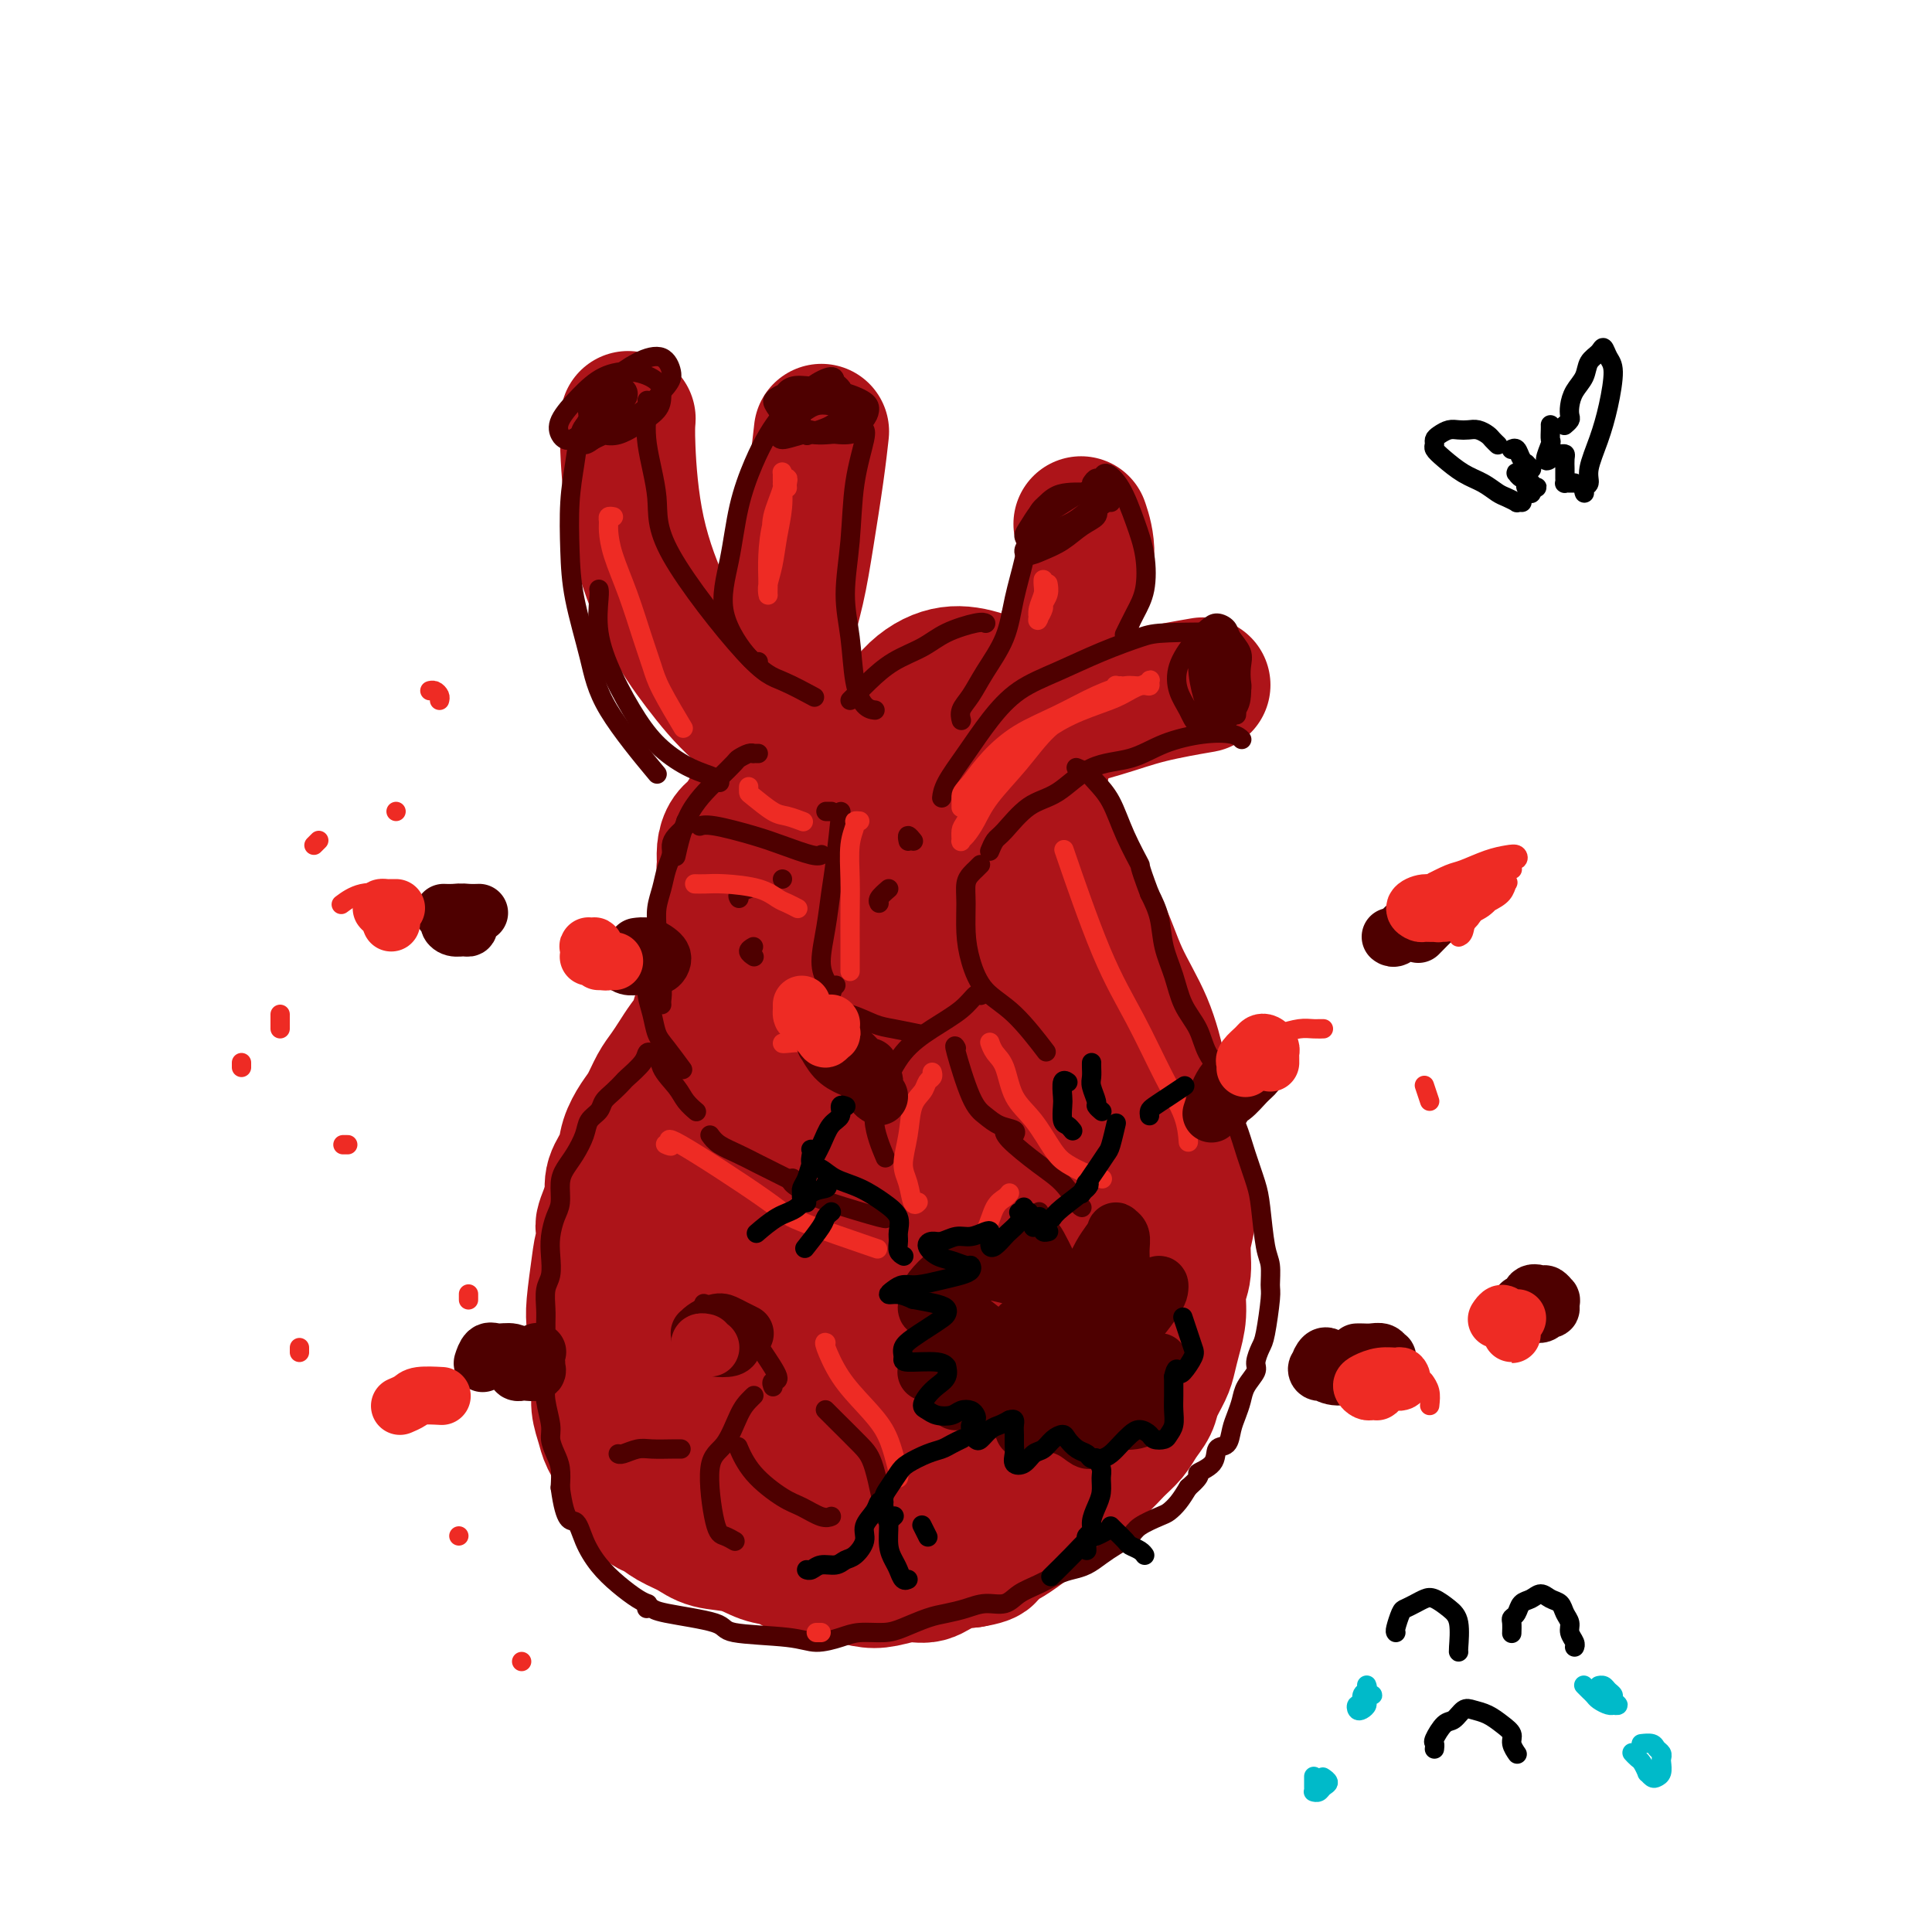 <svg viewBox='0 0 400 400' version='1.1' xmlns='http://www.w3.org/2000/svg' xmlns:xlink='http://www.w3.org/1999/xlink'><g fill='none' stroke='#AD1419' stroke-width='28' stroke-linecap='round' stroke-linejoin='round'><path d='M193,170c0.205,-0.191 0.409,-0.381 0,0c-0.409,0.381 -1.432,1.334 -2,2c-0.568,0.666 -0.680,1.043 -1,1c-0.320,-0.043 -0.849,-0.508 -1,-1c-0.151,-0.492 0.076,-1.011 0,-2c-0.076,-0.989 -0.456,-2.447 0,-4c0.456,-1.553 1.746,-3.203 3,-5c1.254,-1.797 2.472,-3.743 4,-5c1.528,-1.257 3.368,-1.825 5,-2c1.632,-0.175 3.057,0.043 4,1c0.943,0.957 1.404,2.652 2,5c0.596,2.348 1.326,5.349 1,8c-0.326,2.651 -1.707,4.953 -3,7c-1.293,2.047 -2.496,3.840 -4,5c-1.504,1.160 -3.309,1.686 -5,2c-1.691,0.314 -3.269,0.417 -5,0c-1.731,-0.417 -3.615,-1.352 -5,-3c-1.385,-1.648 -2.270,-4.007 -3,-7c-0.730,-2.993 -1.304,-6.620 -1,-10c0.304,-3.380 1.486,-6.515 3,-9c1.514,-2.485 3.361,-4.321 6,-6c2.639,-1.679 6.071,-3.200 9,-4c2.929,-0.800 5.356,-0.879 8,0c2.644,0.879 5.503,2.718 7,5c1.497,2.282 1.630,5.009 1,9c-0.630,3.991 -2.022,9.246 -4,13c-1.978,3.754 -4.540,6.006 -7,8c-2.460,1.994 -4.816,3.729 -7,5c-2.184,1.271 -4.195,2.077 -6,2c-1.805,-0.077 -3.402,-1.039 -5,-2'/><path d='M187,183c-2.469,-0.622 -3.142,-2.177 -4,-5c-0.858,-2.823 -1.902,-6.912 -2,-11c-0.098,-4.088 0.749,-8.174 2,-12c1.251,-3.826 2.907,-7.394 5,-10c2.093,-2.606 4.625,-4.252 7,-5c2.375,-0.748 4.595,-0.599 7,0c2.405,0.599 4.995,1.649 7,4c2.005,2.351 3.424,6.005 4,10c0.576,3.995 0.309,8.333 -1,12c-1.309,3.667 -3.662,6.664 -6,9c-2.338,2.336 -4.662,4.013 -7,5c-2.338,0.987 -4.689,1.285 -7,2c-2.311,0.715 -4.583,1.848 -7,-1c-2.417,-2.848 -4.980,-9.675 -6,-14c-1.020,-4.325 -0.497,-6.147 1,-8c1.497,-1.853 3.967,-3.736 6,-5c2.033,-1.264 3.629,-1.909 5,-2c1.371,-0.091 2.516,0.371 3,1c0.484,0.629 0.306,1.427 -1,3c-1.306,1.573 -3.740,3.923 -6,6c-2.260,2.077 -4.345,3.881 -6,5c-1.655,1.119 -2.879,1.553 -4,2c-1.121,0.447 -2.140,0.909 -3,1c-0.860,0.091 -1.561,-0.187 -2,0c-0.439,0.187 -0.616,0.839 -1,1c-0.384,0.161 -0.976,-0.170 -1,0c-0.024,0.170 0.519,0.839 1,2c0.481,1.161 0.899,2.813 1,4c0.101,1.187 -0.114,1.911 0,3c0.114,1.089 0.557,2.545 1,4'/><path d='M173,184c0.074,2.565 -0.743,2.478 -1,3c-0.257,0.522 0.044,1.651 0,3c-0.044,1.349 -0.435,2.916 -1,5c-0.565,2.084 -1.306,4.684 -2,6c-0.694,1.316 -1.342,1.348 -2,2c-0.658,0.652 -1.327,1.925 -2,3c-0.673,1.075 -1.349,1.952 -2,3c-0.651,1.048 -1.277,2.266 -2,3c-0.723,0.734 -1.543,0.985 -2,2c-0.457,1.015 -0.549,2.796 -1,4c-0.451,1.204 -1.259,1.832 -2,3c-0.741,1.168 -1.415,2.877 -2,4c-0.585,1.123 -1.082,1.661 -2,4c-0.918,2.339 -2.257,6.479 -3,9c-0.743,2.521 -0.890,3.422 -1,5c-0.110,1.578 -0.184,3.832 0,6c0.184,2.168 0.626,4.251 1,6c0.374,1.749 0.680,3.163 1,5c0.320,1.837 0.655,4.098 1,6c0.345,1.902 0.699,3.446 1,5c0.301,1.554 0.547,3.120 1,5c0.453,1.880 1.113,4.075 2,6c0.887,1.925 2.002,3.580 3,5c0.998,1.420 1.878,2.604 3,4c1.122,1.396 2.486,3.004 4,4c1.514,0.996 3.179,1.380 5,2c1.821,0.620 3.798,1.475 6,2c2.202,0.525 4.629,0.722 7,1c2.371,0.278 4.685,0.639 7,1'/><path d='M190,301c4.482,0.527 5.687,-0.155 7,0c1.313,0.155 2.735,1.146 6,0c3.265,-1.146 8.372,-4.431 10,-5c1.628,-0.569 -0.225,1.578 1,0c1.225,-1.578 5.528,-6.881 7,-9c1.472,-2.119 0.114,-1.053 1,-2c0.886,-0.947 4.017,-3.907 6,-6c1.983,-2.093 2.819,-3.317 3,-4c0.181,-0.683 -0.292,-0.824 0,-2c0.292,-1.176 1.350,-3.389 2,-6c0.650,-2.611 0.893,-5.622 1,-8c0.107,-2.378 0.079,-4.125 0,-6c-0.079,-1.875 -0.209,-3.878 0,-6c0.209,-2.122 0.756,-4.364 1,-7c0.244,-2.636 0.185,-5.667 0,-9c-0.185,-3.333 -0.497,-6.970 -1,-11c-0.503,-4.030 -1.197,-8.454 -2,-12c-0.803,-3.546 -1.715,-6.213 -3,-9c-1.285,-2.787 -2.944,-5.692 -5,-8c-2.056,-2.308 -4.509,-4.017 -7,-6c-2.491,-1.983 -5.018,-4.239 -7,-6c-1.982,-1.761 -3.418,-3.028 -6,-3c-2.582,0.028 -6.310,1.353 -9,4c-2.690,2.647 -4.343,6.618 -6,11c-1.657,4.382 -3.320,9.174 -5,15c-1.680,5.826 -3.378,12.685 -5,19c-1.622,6.315 -3.167,12.085 -4,17c-0.833,4.915 -0.952,8.976 -1,12c-0.048,3.024 -0.024,5.012 0,7'/><path d='M174,261c-0.118,3.501 0.087,2.755 0,3c-0.087,0.245 -0.466,1.481 -1,2c-0.534,0.519 -1.224,0.322 -2,0c-0.776,-0.322 -1.639,-0.770 -3,-3c-1.361,-2.230 -3.222,-6.242 -5,-11c-1.778,-4.758 -3.474,-10.262 -4,-15c-0.526,-4.738 0.118,-8.711 1,-11c0.882,-2.289 2.001,-2.893 3,-3c0.999,-0.107 1.878,0.283 3,1c1.122,0.717 2.486,1.761 4,11c1.514,9.239 3.179,26.671 4,36c0.821,9.329 0.800,10.553 1,12c0.200,1.447 0.622,3.116 1,4c0.378,0.884 0.714,0.982 1,1c0.286,0.018 0.524,-0.044 1,-2c0.476,-1.956 1.189,-5.804 2,-11c0.811,-5.196 1.719,-11.739 3,-20c1.281,-8.261 2.933,-18.241 5,-26c2.067,-7.759 4.547,-13.298 6,-18c1.453,-4.702 1.878,-8.568 3,-11c1.122,-2.432 2.943,-3.429 4,-4c1.057,-0.571 1.352,-0.717 2,-1c0.648,-0.283 1.648,-0.704 2,3c0.352,3.704 0.057,11.533 0,20c-0.057,8.467 0.126,17.573 0,26c-0.126,8.427 -0.559,16.176 -1,21c-0.441,4.824 -0.888,6.722 -1,8c-0.112,1.278 0.111,1.937 0,2c-0.111,0.063 -0.555,-0.468 -1,-1'/><path d='M202,274c-0.487,11.498 -0.203,2.243 0,-5c0.203,-7.243 0.325,-12.474 0,-19c-0.325,-6.526 -1.095,-14.347 -1,-21c0.095,-6.653 1.057,-12.138 2,-15c0.943,-2.862 1.867,-3.099 3,-3c1.133,0.099 2.476,0.536 4,3c1.524,2.464 3.230,6.954 5,12c1.770,5.046 3.605,10.647 4,17c0.395,6.353 -0.648,13.459 -2,19c-1.352,5.541 -3.012,9.518 -5,13c-1.988,3.482 -4.303,6.467 -6,8c-1.697,1.533 -2.774,1.612 -4,1c-1.226,-0.612 -2.600,-1.915 -4,-5c-1.400,-3.085 -2.827,-7.950 -4,-13c-1.173,-5.050 -2.093,-10.284 -2,-14c0.093,-3.716 1.198,-5.914 3,-7c1.802,-1.086 4.301,-1.059 7,0c2.699,1.059 5.597,3.149 8,5c2.403,1.851 4.310,3.463 5,5c0.690,1.537 0.162,2.998 0,4c-0.162,1.002 0.040,1.546 0,2c-0.040,0.454 -0.322,0.818 -1,1c-0.678,0.182 -1.751,0.182 -3,0c-1.249,-0.182 -2.675,-0.546 -4,-1c-1.325,-0.454 -2.551,-0.998 -3,-5c-0.449,-4.002 -0.121,-11.462 0,-15c0.121,-3.538 0.035,-3.154 0,-3c-0.035,0.154 -0.017,0.077 0,0'/><path d='M211,158c-0.406,0.156 -0.811,0.311 0,-1c0.811,-1.311 2.839,-4.089 6,-6c3.161,-1.911 7.456,-2.956 11,-4c3.544,-1.044 6.339,-2.089 10,-3c3.661,-0.911 8.189,-1.689 10,-2c1.811,-0.311 0.906,-0.156 0,0'/><path d='M217,140c0.997,-2.164 1.994,-4.329 3,-7c1.006,-2.671 2.022,-5.850 3,-9c0.978,-3.150 1.917,-6.271 2,-9c0.083,-2.729 -0.691,-5.065 -1,-6c-0.309,-0.935 -0.155,-0.467 0,0'/><path d='M170,158c-0.386,-0.631 -0.772,-1.262 -2,-2c-1.228,-0.738 -3.299,-1.584 -6,-3c-2.701,-1.416 -6.034,-3.403 -9,-6c-2.966,-2.597 -5.565,-5.803 -8,-9c-2.435,-3.197 -4.705,-6.384 -7,-11c-2.295,-4.616 -4.615,-10.660 -6,-17c-1.385,-6.340 -1.834,-12.976 -2,-17c-0.166,-4.024 -0.047,-5.435 0,-6c0.047,-0.565 0.024,-0.282 0,0'/><path d='M163,148c-0.013,-0.240 -0.026,-0.480 0,-2c0.026,-1.520 0.090,-4.322 0,-7c-0.090,-2.678 -0.336,-5.234 0,-8c0.336,-2.766 1.253,-5.744 2,-9c0.747,-3.256 1.324,-6.790 2,-11c0.676,-4.210 1.451,-9.095 2,-13c0.549,-3.905 0.871,-6.830 1,-8c0.129,-1.170 0.064,-0.585 0,0'/><path d='M161,159c-0.357,0.269 -0.714,0.537 -1,1c-0.286,0.463 -0.500,1.120 -1,2c-0.500,0.880 -1.287,1.981 -2,3c-0.713,1.019 -1.354,1.954 -2,3c-0.646,1.046 -1.299,2.204 -2,3c-0.701,0.796 -1.452,1.231 -2,2c-0.548,0.769 -0.893,1.870 -1,3c-0.107,1.130 0.025,2.287 0,3c-0.025,0.713 -0.207,0.981 0,2c0.207,1.019 0.802,2.790 1,4c0.198,1.210 -0.002,1.860 0,3c0.002,1.140 0.208,2.770 0,4c-0.208,1.230 -0.828,2.062 -1,3c-0.172,0.938 0.105,1.983 0,3c-0.105,1.017 -0.591,2.004 -1,3c-0.409,0.996 -0.743,1.999 -1,3c-0.257,1.001 -0.439,2.000 -1,3c-0.561,1.000 -1.501,2.000 -2,3c-0.499,1.000 -0.556,1.999 -1,3c-0.444,1.001 -1.274,2.004 -2,3c-0.726,0.996 -1.349,1.984 -2,3c-0.651,1.016 -1.330,2.060 -2,3c-0.670,0.940 -1.330,1.777 -2,3c-0.670,1.223 -1.350,2.833 -2,4c-0.650,1.167 -1.271,1.890 -2,3c-0.729,1.110 -1.567,2.607 -2,4c-0.433,1.393 -0.463,2.683 -1,4c-0.537,1.317 -1.582,2.662 -2,4c-0.418,1.338 -0.209,2.669 0,4'/><path d='M127,248c-3.736,8.675 -1.575,5.362 -1,5c0.575,-0.362 -0.434,2.227 -1,4c-0.566,1.773 -0.689,2.731 -1,5c-0.311,2.269 -0.811,5.849 -1,8c-0.189,2.151 -0.065,2.871 0,4c0.065,1.129 0.073,2.665 0,4c-0.073,1.335 -0.228,2.467 0,4c0.228,1.533 0.838,3.466 1,5c0.162,1.534 -0.126,2.669 0,4c0.126,1.331 0.666,2.859 1,4c0.334,1.141 0.464,1.896 1,3c0.536,1.104 1.480,2.557 2,4c0.520,1.443 0.617,2.876 1,4c0.383,1.124 1.054,1.939 2,3c0.946,1.061 2.169,2.368 3,3c0.831,0.632 1.271,0.588 2,1c0.729,0.412 1.748,1.280 3,2c1.252,0.720 2.736,1.291 4,2c1.264,0.709 2.308,1.555 4,2c1.692,0.445 4.031,0.487 6,1c1.969,0.513 3.568,1.495 5,2c1.432,0.505 2.697,0.531 4,1c1.303,0.469 2.643,1.381 4,2c1.357,0.619 2.729,0.946 4,1c1.271,0.054 2.440,-0.166 4,0c1.560,0.166 3.511,0.717 5,1c1.489,0.283 2.515,0.297 4,0c1.485,-0.297 3.429,-0.904 5,-1c1.571,-0.096 2.769,0.320 4,0c1.231,-0.320 2.495,-1.377 4,-2c1.505,-0.623 3.253,-0.811 5,-1'/><path d='M201,323c5.332,-0.867 3.161,-1.533 3,-2c-0.161,-0.467 1.689,-0.734 4,-2c2.311,-1.266 5.083,-3.532 7,-5c1.917,-1.468 2.977,-2.140 4,-3c1.023,-0.860 2.007,-1.910 3,-3c0.993,-1.090 1.995,-2.220 3,-3c1.005,-0.780 2.014,-1.209 3,-2c0.986,-0.791 1.951,-1.943 3,-3c1.049,-1.057 2.183,-2.019 3,-3c0.817,-0.981 1.318,-1.980 2,-3c0.682,-1.020 1.544,-2.060 2,-3c0.456,-0.940 0.504,-1.779 1,-3c0.496,-1.221 1.438,-2.823 2,-4c0.562,-1.177 0.743,-1.930 1,-3c0.257,-1.070 0.589,-2.459 1,-4c0.411,-1.541 0.899,-3.235 1,-5c0.101,-1.765 -0.186,-3.600 0,-5c0.186,-1.400 0.846,-2.364 1,-4c0.154,-1.636 -0.200,-3.944 0,-6c0.200,-2.056 0.952,-3.862 1,-6c0.048,-2.138 -0.607,-4.609 -1,-7c-0.393,-2.391 -0.524,-4.702 -1,-7c-0.476,-2.298 -1.297,-4.585 -2,-7c-0.703,-2.415 -1.288,-4.960 -2,-8c-0.712,-3.040 -1.553,-6.577 -3,-10c-1.447,-3.423 -3.501,-6.732 -5,-10c-1.499,-3.268 -2.442,-6.495 -5,-12c-2.558,-5.505 -6.731,-13.287 -9,-17c-2.269,-3.713 -2.635,-3.356 -3,-3'/><path d='M215,170c-3.807,-6.590 -2.325,-2.065 -2,0c0.325,2.065 -0.505,1.671 -1,1c-0.495,-0.671 -0.653,-1.617 -1,4c-0.347,5.617 -0.883,17.799 -1,26c-0.117,8.201 0.184,12.422 0,17c-0.184,4.578 -0.854,9.512 -2,15c-1.146,5.488 -2.769,11.531 -5,17c-2.231,5.469 -5.070,10.365 -8,15c-2.930,4.635 -5.951,9.009 -9,13c-3.049,3.991 -6.126,7.601 -9,10c-2.874,2.399 -5.545,3.589 -8,4c-2.455,0.411 -4.694,0.043 -7,-1c-2.306,-1.043 -4.680,-2.762 -7,-6c-2.320,-3.238 -4.588,-7.997 -6,-12c-1.412,-4.003 -1.969,-7.250 -3,-10c-1.031,-2.750 -2.536,-5.001 -3,-6c-0.464,-0.999 0.113,-0.745 0,-1c-0.113,-0.255 -0.916,-1.020 -1,0c-0.084,1.020 0.552,3.824 1,8c0.448,4.176 0.708,9.725 1,15c0.292,5.275 0.615,10.277 1,14c0.385,3.723 0.830,6.169 1,8c0.170,1.831 0.064,3.049 0,4c-0.064,0.951 -0.087,1.635 0,2c0.087,0.365 0.283,0.410 0,-1c-0.283,-1.410 -1.045,-4.275 -2,-8c-0.955,-3.725 -2.103,-8.311 -3,-12c-0.897,-3.689 -1.542,-6.483 -2,-8c-0.458,-1.517 -0.729,-1.759 -1,-2'/><path d='M138,276c-1.373,-3.434 -0.805,2.482 0,7c0.805,4.518 1.848,7.636 3,10c1.152,2.364 2.414,3.972 4,5c1.586,1.028 3.497,1.477 5,1c1.503,-0.477 2.597,-1.879 4,-3c1.403,-1.121 3.113,-1.959 4,-3c0.887,-1.041 0.949,-2.284 1,-3c0.051,-0.716 0.091,-0.904 0,-1c-0.091,-0.096 -0.314,-0.098 0,0c0.314,0.098 1.163,0.296 2,1c0.837,0.704 1.661,1.912 3,3c1.339,1.088 3.194,2.054 5,3c1.806,0.946 3.563,1.870 5,3c1.437,1.130 2.553,2.466 3,3c0.447,0.534 0.223,0.267 0,0'/></g>
<g fill='none' stroke='#4E0000' stroke-width='4' stroke-linecap='round' stroke-linejoin='round'><path d='M157,156c-0.438,-0.007 -0.875,-0.015 -1,0c-0.125,0.015 0.063,0.052 0,0c-0.063,-0.052 -0.376,-0.191 -1,0c-0.624,0.191 -1.560,0.714 -2,1c-0.440,0.286 -0.383,0.336 -1,1c-0.617,0.664 -1.906,1.940 -3,3c-1.094,1.060 -1.992,1.902 -3,3c-1.008,1.098 -2.126,2.452 -3,4c-0.874,1.548 -1.502,3.291 -2,5c-0.498,1.709 -0.865,3.383 -1,4c-0.135,0.617 -0.039,0.176 0,0c0.039,-0.176 0.019,-0.088 0,0'/><path d='M142,170c0.194,0.245 0.389,0.491 0,1c-0.389,0.509 -1.361,1.283 -2,2c-0.639,0.717 -0.946,1.377 -1,2c-0.054,0.623 0.143,1.209 0,2c-0.143,0.791 -0.627,1.787 -1,3c-0.373,1.213 -0.637,2.643 -1,4c-0.363,1.357 -0.826,2.643 -1,4c-0.174,1.357 -0.061,2.787 0,4c0.061,1.213 0.069,2.210 0,3c-0.069,0.790 -0.215,1.375 0,3c0.215,1.625 0.789,4.291 1,6c0.211,1.709 0.057,2.460 0,3c-0.057,0.540 -0.016,0.869 0,1c0.016,0.131 0.008,0.066 0,0'/><path d='M134,202c-0.007,-0.047 -0.013,-0.094 0,0c0.013,0.094 0.047,0.330 0,1c-0.047,0.670 -0.173,1.774 0,3c0.173,1.226 0.646,2.574 1,4c0.354,1.426 0.590,2.929 1,4c0.410,1.071 0.995,1.712 2,3c1.005,1.288 2.430,3.225 3,4c0.570,0.775 0.285,0.387 0,0'/><path d='M137,217c-0.295,1.313 -0.590,2.625 0,4c0.590,1.375 2.065,2.812 3,4c0.935,1.188 1.329,2.128 2,3c0.671,0.872 1.620,1.678 2,2c0.380,0.322 0.190,0.161 0,0'/><path d='M147,235c0.485,0.665 0.971,1.331 2,2c1.029,0.669 2.602,1.342 4,2c1.398,0.658 2.622,1.300 4,2c1.378,0.700 2.909,1.458 4,2c1.091,0.542 1.740,0.869 2,1c0.260,0.131 0.130,0.065 0,0'/><path d='M164,244c0.072,-0.062 0.143,-0.125 0,0c-0.143,0.125 -0.501,0.436 0,1c0.501,0.564 1.861,1.380 3,2c1.139,0.620 2.058,1.042 5,2c2.942,0.958 7.907,2.450 10,3c2.093,0.550 1.312,0.157 1,0c-0.312,-0.157 -0.156,-0.079 0,0'/><path d='M135,218c-0.396,-0.140 -0.791,-0.280 -1,0c-0.209,0.280 -0.231,0.981 -1,2c-0.769,1.019 -2.285,2.356 -3,3c-0.715,0.644 -0.629,0.595 -1,1c-0.371,0.405 -1.198,1.265 -2,2c-0.802,0.735 -1.580,1.344 -2,2c-0.420,0.656 -0.483,1.358 -1,2c-0.517,0.642 -1.487,1.223 -2,2c-0.513,0.777 -0.567,1.748 -1,3c-0.433,1.252 -1.243,2.785 -2,4c-0.757,1.215 -1.460,2.113 -2,3c-0.540,0.887 -0.915,1.762 -1,3c-0.085,1.238 0.122,2.838 0,4c-0.122,1.162 -0.572,1.885 -1,3c-0.428,1.115 -0.833,2.623 -1,4c-0.167,1.377 -0.097,2.622 0,4c0.097,1.378 0.222,2.889 0,4c-0.222,1.111 -0.792,1.822 -1,3c-0.208,1.178 -0.056,2.821 0,4c0.056,1.179 0.014,1.892 0,3c-0.014,1.108 0.000,2.611 0,4c-0.000,1.389 -0.015,2.664 0,4c0.015,1.336 0.059,2.731 0,4c-0.059,1.269 -0.222,2.411 0,4c0.222,1.589 0.830,3.625 1,5c0.170,1.375 -0.099,2.090 0,3c0.099,0.910 0.565,2.014 1,3c0.435,0.986 0.839,1.853 1,3c0.161,1.147 0.081,2.573 0,4'/><path d='M116,308c1.058,7.753 2.202,6.634 3,7c0.798,0.366 1.251,2.217 2,4c0.749,1.783 1.795,3.497 3,5c1.205,1.503 2.571,2.795 4,4c1.429,1.205 2.923,2.325 4,3c1.077,0.675 1.736,0.907 2,1c0.264,0.093 0.132,0.046 0,0'/><path d='M134,333c-0.100,0.018 -0.201,0.036 0,0c0.201,-0.036 0.703,-0.126 1,0c0.297,0.126 0.388,0.469 3,1c2.612,0.531 7.745,1.250 10,2c2.255,0.750 1.630,1.532 4,2c2.370,0.468 7.733,0.623 11,1c3.267,0.377 4.438,0.975 6,1c1.562,0.025 3.516,-0.522 5,-1c1.484,-0.478 2.497,-0.888 4,-1c1.503,-0.112 3.497,0.072 5,0c1.503,-0.072 2.516,-0.402 4,-1c1.484,-0.598 3.440,-1.465 5,-2c1.560,-0.535 2.724,-0.738 4,-1c1.276,-0.262 2.665,-0.584 4,-1c1.335,-0.416 2.615,-0.927 4,-1c1.385,-0.073 2.874,0.293 4,0c1.126,-0.293 1.890,-1.243 3,-2c1.110,-0.757 2.565,-1.319 4,-2c1.435,-0.681 2.848,-1.481 4,-2c1.152,-0.519 2.042,-0.758 3,-1c0.958,-0.242 1.984,-0.487 3,-1c1.016,-0.513 2.023,-1.293 3,-2c0.977,-0.707 1.924,-1.341 3,-2c1.076,-0.659 2.280,-1.345 3,-2c0.720,-0.655 0.955,-1.281 2,-2c1.045,-0.719 2.899,-1.533 4,-2c1.101,-0.467 1.450,-0.587 2,-1c0.550,-0.413 1.300,-1.118 2,-2c0.700,-0.882 1.350,-1.941 2,-3'/><path d='M246,308c3.528,-3.081 1.848,-2.782 2,-3c0.152,-0.218 2.135,-0.953 3,-2c0.865,-1.047 0.613,-2.405 1,-3c0.387,-0.595 1.412,-0.427 2,-1c0.588,-0.573 0.740,-1.887 1,-3c0.260,-1.113 0.629,-2.026 1,-3c0.371,-0.974 0.743,-2.008 1,-3c0.257,-0.992 0.397,-1.941 1,-3c0.603,-1.059 1.668,-2.227 2,-3c0.332,-0.773 -0.069,-1.150 0,-2c0.069,-0.850 0.608,-2.174 1,-3c0.392,-0.826 0.638,-1.154 1,-3c0.362,-1.846 0.840,-5.211 1,-7c0.160,-1.789 0.002,-2.003 0,-3c-0.002,-0.997 0.151,-2.779 0,-4c-0.151,-1.221 -0.606,-1.883 -1,-4c-0.394,-2.117 -0.726,-5.689 -1,-8c-0.274,-2.311 -0.491,-3.363 -1,-5c-0.509,-1.637 -1.309,-3.861 -2,-6c-0.691,-2.139 -1.272,-4.192 -2,-6c-0.728,-1.808 -1.602,-3.370 -2,-5c-0.398,-1.630 -0.319,-3.326 -1,-5c-0.681,-1.674 -2.123,-3.324 -3,-5c-0.877,-1.676 -1.190,-3.378 -2,-5c-0.810,-1.622 -2.118,-3.164 -3,-5c-0.882,-1.836 -1.340,-3.966 -2,-6c-0.660,-2.034 -1.524,-3.971 -2,-6c-0.476,-2.029 -0.565,-4.151 -1,-6c-0.435,-1.849 -1.218,-3.424 -2,-5'/><path d='M238,185c-2.629,-6.972 -1.701,-5.402 -2,-6c-0.299,-0.598 -1.825,-3.365 -3,-6c-1.175,-2.635 -2.000,-5.137 -3,-7c-1.000,-1.863 -2.175,-3.087 -3,-4c-0.825,-0.913 -1.299,-1.515 -2,-2c-0.701,-0.485 -1.629,-0.853 -2,-1c-0.371,-0.147 -0.186,-0.074 0,0'/><path d='M205,176c-0.083,0.203 -0.166,0.405 0,0c0.166,-0.405 0.582,-1.418 1,-2c0.418,-0.582 0.837,-0.731 2,-2c1.163,-1.269 3.070,-3.656 5,-5c1.930,-1.344 3.883,-1.646 6,-3c2.117,-1.354 4.398,-3.761 7,-5c2.602,-1.239 5.524,-1.309 8,-2c2.476,-0.691 4.506,-2.003 7,-3c2.494,-0.997 5.452,-1.680 8,-2c2.548,-0.320 4.686,-0.279 6,0c1.314,0.279 1.804,0.794 2,1c0.196,0.206 0.098,0.103 0,0'/><path d='M256,148c0.030,-0.389 0.060,-0.779 0,-1c-0.060,-0.221 -0.210,-0.275 0,-1c0.210,-0.725 0.781,-2.123 1,-3c0.219,-0.877 0.085,-1.232 0,-2c-0.085,-0.768 -0.120,-1.947 0,-3c0.120,-1.053 0.395,-1.979 0,-3c-0.395,-1.021 -1.459,-2.137 -2,-3c-0.541,-0.863 -0.558,-1.474 -1,-2c-0.442,-0.526 -1.307,-0.966 -2,-1c-0.693,-0.034 -1.213,0.339 -2,1c-0.787,0.661 -1.842,1.610 -3,3c-1.158,1.390 -2.419,3.219 -3,5c-0.581,1.781 -0.480,3.513 0,5c0.480,1.487 1.340,2.729 2,4c0.660,1.271 1.119,2.570 2,3c0.881,0.430 2.184,-0.009 3,0c0.816,0.009 1.146,0.467 2,0c0.854,-0.467 2.233,-1.858 3,-3c0.767,-1.142 0.920,-2.035 1,-3c0.080,-0.965 0.085,-2.001 0,-3c-0.085,-0.999 -0.260,-1.962 -1,-3c-0.740,-1.038 -2.045,-2.153 -3,-3c-0.955,-0.847 -1.560,-1.426 -2,-2c-0.440,-0.574 -0.717,-1.143 -1,-1c-0.283,0.143 -0.574,0.998 -1,2c-0.426,1.002 -0.987,2.150 -1,4c-0.013,1.850 0.522,4.403 1,6c0.478,1.597 0.898,2.238 1,3c0.102,0.762 -0.114,1.646 0,2c0.114,0.354 0.557,0.177 1,0'/><path d='M251,149c0.436,1.721 0.027,0.524 0,0c-0.027,-0.524 0.328,-0.373 1,-2c0.672,-1.627 1.659,-5.031 2,-7c0.341,-1.969 0.035,-2.501 0,-3c-0.035,-0.499 0.201,-0.963 0,-1c-0.201,-0.037 -0.837,0.355 -1,1c-0.163,0.645 0.149,1.543 0,3c-0.149,1.457 -0.757,3.471 -1,5c-0.243,1.529 -0.120,2.572 0,3c0.120,0.428 0.239,0.240 0,0c-0.239,-0.240 -0.834,-0.531 -1,-1c-0.166,-0.469 0.098,-1.117 0,-2c-0.098,-0.883 -0.560,-2.000 -1,-3c-0.440,-1.000 -0.860,-1.884 -1,-3c-0.140,-1.116 0.001,-2.464 0,-3c-0.001,-0.536 -0.144,-0.259 0,0c0.144,0.259 0.574,0.500 1,1c0.426,0.500 0.846,1.258 1,2c0.154,0.742 0.041,1.467 0,2c-0.041,0.533 -0.011,0.874 0,1c0.011,0.126 0.003,0.036 0,0c-0.003,-0.036 -0.002,-0.018 0,0'/><path d='M255,133c0.163,0.084 0.326,0.168 0,0c-0.326,-0.168 -1.140,-0.587 -1,-1c0.140,-0.413 1.233,-0.820 -1,-1c-2.233,-0.180 -7.793,-0.132 -11,0c-3.207,0.132 -4.061,0.350 -6,1c-1.939,0.650 -4.962,1.733 -8,3c-3.038,1.267 -6.092,2.720 -9,4c-2.908,1.280 -5.669,2.389 -8,4c-2.331,1.611 -4.232,3.725 -6,6c-1.768,2.275 -3.402,4.713 -5,7c-1.598,2.287 -3.161,4.423 -4,6c-0.839,1.577 -0.954,2.593 -1,3c-0.046,0.407 -0.023,0.203 0,0'/><path d='M230,104c0.115,-0.444 0.230,-0.888 0,-1c-0.230,-0.112 -0.805,0.109 -1,0c-0.195,-0.109 -0.009,-0.547 0,-1c0.009,-0.453 -0.158,-0.921 -1,-1c-0.842,-0.079 -2.359,0.230 -4,1c-1.641,0.770 -3.405,2.000 -5,3c-1.595,1.000 -3.022,1.768 -4,3c-0.978,1.232 -1.508,2.928 -2,4c-0.492,1.072 -0.947,1.521 -1,2c-0.053,0.479 0.294,0.988 1,1c0.706,0.012 1.769,-0.472 3,-1c1.231,-0.528 2.629,-1.101 4,-2c1.371,-0.899 2.716,-2.125 4,-3c1.284,-0.875 2.507,-1.398 3,-2c0.493,-0.602 0.257,-1.284 0,-2c-0.257,-0.716 -0.534,-1.465 -1,-2c-0.466,-0.535 -1.122,-0.856 -2,-1c-0.878,-0.144 -1.977,-0.113 -3,0c-1.023,0.113 -1.970,0.307 -3,1c-1.030,0.693 -2.143,1.886 -3,3c-0.857,1.114 -1.458,2.149 -2,3c-0.542,0.851 -1.027,1.520 -1,2c0.027,0.480 0.565,0.773 1,1c0.435,0.227 0.767,0.387 2,0c1.233,-0.387 3.366,-1.322 5,-2c1.634,-0.678 2.769,-1.099 4,-2c1.231,-0.901 2.557,-2.283 3,-3c0.443,-0.717 0.004,-0.770 0,-1c-0.004,-0.230 0.427,-0.637 0,-1c-0.427,-0.363 -1.714,-0.681 -3,-1'/><path d='M224,102c-1.178,-0.283 -2.624,0.510 -4,1c-1.376,0.490 -2.683,0.676 -4,2c-1.317,1.324 -2.646,3.785 -3,5c-0.354,1.215 0.265,1.184 1,1c0.735,-0.184 1.584,-0.522 3,-1c1.416,-0.478 3.399,-1.096 5,-2c1.601,-0.904 2.820,-2.093 4,-3c1.180,-0.907 2.320,-1.534 3,-2c0.680,-0.466 0.898,-0.773 1,-1c0.102,-0.227 0.086,-0.373 0,0c-0.086,0.373 -0.243,1.266 -1,2c-0.757,0.734 -2.116,1.309 -3,2c-0.884,0.691 -1.294,1.500 -2,2c-0.706,0.500 -1.707,0.692 -3,1c-1.293,0.308 -2.877,0.731 -4,1c-1.123,0.269 -1.786,0.384 -2,0c-0.214,-0.384 0.020,-1.266 0,-2c-0.020,-0.734 -0.294,-1.321 0,-2c0.294,-0.679 1.156,-1.452 2,-2c0.844,-0.548 1.670,-0.871 2,-1c0.330,-0.129 0.165,-0.065 0,0'/><path d='M214,109c-0.026,0.034 -0.052,0.067 0,0c0.052,-0.067 0.181,-0.236 0,0c-0.181,0.236 -0.674,0.876 -1,2c-0.326,1.124 -0.485,2.730 -1,5c-0.515,2.270 -1.385,5.202 -2,8c-0.615,2.798 -0.974,5.461 -2,8c-1.026,2.539 -2.720,4.954 -4,7c-1.280,2.046 -2.147,3.724 -3,5c-0.853,1.276 -1.691,2.151 -2,3c-0.309,0.849 -0.088,1.671 0,2c0.088,0.329 0.044,0.164 0,0'/><path d='M204,129c0.075,0.041 0.149,0.082 0,0c-0.149,-0.082 -0.522,-0.286 -2,0c-1.478,0.286 -4.063,1.064 -6,2c-1.937,0.936 -3.227,2.030 -5,3c-1.773,0.970 -4.030,1.815 -6,3c-1.970,1.185 -3.652,2.709 -5,4c-1.348,1.291 -2.363,2.347 -3,3c-0.637,0.653 -0.896,0.901 -1,1c-0.104,0.099 -0.052,0.050 0,0'/><path d='M226,100c0.321,-0.465 0.642,-0.931 1,-1c0.358,-0.069 0.755,0.257 1,0c0.245,-0.257 0.340,-1.098 1,-1c0.660,0.098 1.884,1.133 3,3c1.116,1.867 2.124,4.564 3,7c0.876,2.436 1.622,4.611 2,7c0.378,2.389 0.390,4.991 0,7c-0.390,2.009 -1.182,3.426 -2,5c-0.818,1.574 -1.662,3.307 -2,4c-0.338,0.693 -0.169,0.347 0,0'/><path d='M175,84c-0.023,0.171 -0.045,0.342 0,0c0.045,-0.342 0.158,-1.197 0,-2c-0.158,-0.803 -0.587,-1.552 -1,-2c-0.413,-0.448 -0.812,-0.594 -1,-1c-0.188,-0.406 -0.166,-1.073 -1,-1c-0.834,0.073 -2.524,0.886 -4,2c-1.476,1.114 -2.740,2.531 -4,4c-1.260,1.469 -2.518,2.992 -3,4c-0.482,1.008 -0.188,1.503 0,2c0.188,0.497 0.271,0.997 1,1c0.729,0.003 2.103,-0.489 4,-1c1.897,-0.511 4.316,-1.041 6,-2c1.684,-0.959 2.631,-2.349 3,-3c0.369,-0.651 0.159,-0.564 0,-1c-0.159,-0.436 -0.267,-1.396 -1,-2c-0.733,-0.604 -2.090,-0.852 -4,-1c-1.910,-0.148 -4.372,-0.198 -6,0c-1.628,0.198 -2.422,0.642 -3,1c-0.578,0.358 -0.941,0.630 -1,1c-0.059,0.370 0.187,0.839 1,2c0.813,1.161 2.193,3.013 4,4c1.807,0.987 4.039,1.110 6,1c1.961,-0.110 3.650,-0.453 5,-1c1.350,-0.547 2.360,-1.299 3,-2c0.640,-0.701 0.908,-1.352 1,-2c0.092,-0.648 0.007,-1.293 -1,-2c-1.007,-0.707 -2.936,-1.477 -5,-2c-2.064,-0.523 -4.265,-0.800 -6,-1c-1.735,-0.200 -3.006,-0.323 -4,0c-0.994,0.323 -1.713,1.092 -2,2c-0.287,0.908 -0.144,1.954 0,3'/><path d='M162,85c-0.479,1.303 -0.676,2.059 2,3c2.676,0.941 8.226,2.067 11,2c2.774,-0.067 2.773,-1.328 3,-2c0.227,-0.672 0.682,-0.755 1,-1c0.318,-0.245 0.499,-0.651 0,-1c-0.499,-0.349 -1.678,-0.641 -3,-1c-1.322,-0.359 -2.786,-0.784 -4,-1c-1.214,-0.216 -2.178,-0.222 -3,0c-0.822,0.222 -1.502,0.673 -2,1c-0.498,0.327 -0.814,0.531 -1,1c-0.186,0.469 -0.242,1.203 0,2c0.242,0.797 0.784,1.656 1,2c0.216,0.344 0.108,0.172 0,0'/><path d='M161,87c0.157,-0.212 0.314,-0.424 0,0c-0.314,0.424 -1.097,1.484 -2,3c-0.903,1.516 -1.924,3.489 -3,6c-1.076,2.511 -2.208,5.559 -3,9c-0.792,3.441 -1.245,7.276 -2,11c-0.755,3.724 -1.810,7.338 -1,11c0.810,3.662 3.487,7.370 5,9c1.513,1.630 1.861,1.180 2,1c0.139,-0.180 0.070,-0.090 0,0'/><path d='M178,89c0.437,0.008 0.875,0.017 1,0c0.125,-0.017 -0.062,-0.058 0,0c0.062,0.058 0.374,0.216 0,2c-0.374,1.784 -1.432,5.193 -2,9c-0.568,3.807 -0.644,8.011 -1,12c-0.356,3.989 -0.992,7.762 -1,11c-0.008,3.238 0.611,5.939 1,9c0.389,3.061 0.548,6.480 1,9c0.452,2.520 1.199,4.140 2,5c0.801,0.860 1.658,0.960 2,1c0.342,0.040 0.171,0.020 0,0'/><path d='M123,80c0.030,0.128 0.060,0.257 0,0c-0.060,-0.257 -0.212,-0.899 1,-1c1.212,-0.101 3.786,0.337 5,1c1.214,0.663 1.069,1.549 1,2c-0.069,0.451 -0.060,0.467 -2,2c-1.940,1.533 -5.829,4.581 -8,6c-2.171,1.419 -2.624,1.207 -3,1c-0.376,-0.207 -0.675,-0.411 -1,-1c-0.325,-0.589 -0.676,-1.564 0,-3c0.676,-1.436 2.377,-3.332 4,-5c1.623,-1.668 3.166,-3.107 5,-4c1.834,-0.893 3.958,-1.239 6,-1c2.042,0.239 4.003,1.062 5,2c0.997,0.938 1.032,1.989 1,3c-0.032,1.011 -0.131,1.981 -1,3c-0.869,1.019 -2.509,2.087 -4,3c-1.491,0.913 -2.833,1.672 -4,2c-1.167,0.328 -2.159,0.224 -3,0c-0.841,-0.224 -1.532,-0.567 -2,-1c-0.468,-0.433 -0.715,-0.956 -1,-2c-0.285,-1.044 -0.608,-2.610 0,-4c0.608,-1.390 2.149,-2.604 4,-4c1.851,-1.396 4.013,-2.976 6,-4c1.987,-1.024 3.799,-1.494 5,-1c1.201,0.494 1.791,1.953 2,3c0.209,1.047 0.035,1.683 -1,3c-1.035,1.317 -2.933,3.316 -5,5c-2.067,1.684 -4.305,3.053 -6,4c-1.695,0.947 -2.848,1.474 -4,2'/><path d='M123,91c-2.861,2.131 -2.015,0.460 -2,0c0.015,-0.460 -0.801,0.293 -1,0c-0.199,-0.293 0.220,-1.631 1,-3c0.780,-1.369 1.922,-2.770 3,-4c1.078,-1.230 2.093,-2.291 3,-3c0.907,-0.709 1.707,-1.066 2,-1c0.293,0.066 0.079,0.556 0,1c-0.079,0.444 -0.023,0.841 0,1c0.023,0.159 0.011,0.079 0,0'/><path d='M121,88c0.091,-0.092 0.182,-0.184 0,0c-0.182,0.184 -0.636,0.644 -1,2c-0.364,1.356 -0.638,3.609 -1,6c-0.362,2.391 -0.813,4.922 -1,8c-0.187,3.078 -0.112,6.704 0,10c0.112,3.296 0.259,6.262 1,10c0.741,3.738 2.075,8.249 3,12c0.925,3.751 1.441,6.741 4,11c2.559,4.259 7.160,9.788 9,12c1.840,2.212 0.920,1.106 0,0'/><path d='M134,83c-0.017,-0.088 -0.035,-0.176 0,0c0.035,0.176 0.122,0.618 0,2c-0.122,1.382 -0.454,3.706 0,7c0.454,3.294 1.695,7.559 2,11c0.305,3.441 -0.327,6.057 3,12c3.327,5.943 10.613,15.211 15,20c4.387,4.789 5.873,5.097 8,6c2.127,0.903 4.893,2.401 6,3c1.107,0.599 0.553,0.300 0,0'/><path d='M124,122c0.059,0.263 0.117,0.527 0,2c-0.117,1.473 -0.410,4.156 0,7c0.410,2.844 1.521,5.851 3,9c1.479,3.149 3.324,6.441 5,9c1.676,2.559 3.181,4.385 5,6c1.819,1.615 3.951,3.021 6,4c2.049,0.979 4.013,1.533 5,2c0.987,0.467 0.996,0.848 1,1c0.004,0.152 0.002,0.076 0,0'/><path d='M162,182c0.000,0.000 0.000,0.000 0,0c0.000,0.000 0.000,0.000 0,0'/><path d='M172,168c0.111,0.000 0.222,0.000 0,0c-0.222,0.000 -0.778,0.000 -1,0c-0.222,0.000 -0.111,0.000 0,0'/><path d='M155,184c0.226,-0.083 0.452,-0.167 0,0c-0.452,0.167 -1.583,0.583 -2,1c-0.417,0.417 -0.119,0.833 0,1c0.119,0.167 0.060,0.083 0,0'/><path d='M156,196c-0.533,0.311 -1.067,0.622 -1,1c0.067,0.378 0.733,0.822 1,1c0.267,0.178 0.133,0.089 0,0'/><path d='M188,174c0.030,0.143 0.060,0.286 0,0c-0.060,-0.286 -0.208,-1.000 0,-1c0.208,0.000 0.774,0.714 1,1c0.226,0.286 0.113,0.143 0,0'/><path d='M184,184c-0.844,0.733 -1.689,1.467 -2,2c-0.311,0.533 -0.089,0.867 0,1c0.089,0.133 0.044,0.067 0,0'/><path d='M173,204c0.054,-0.018 0.107,-0.036 0,0c-0.107,0.036 -0.375,0.125 -1,2c-0.625,1.875 -1.607,5.536 -2,7c-0.393,1.464 -0.196,0.732 0,0'/><path d='M203,179c-0.445,0.443 -0.890,0.885 -1,1c-0.110,0.115 0.113,-0.099 0,0c-0.113,0.099 -0.564,0.509 -1,1c-0.436,0.491 -0.856,1.061 -1,2c-0.144,0.939 -0.012,2.246 0,4c0.012,1.754 -0.098,3.956 0,6c0.098,2.044 0.402,3.929 1,6c0.598,2.071 1.490,4.328 3,6c1.510,1.672 3.637,2.758 6,5c2.363,2.242 4.961,5.641 6,7c1.039,1.359 0.520,0.680 0,0'/><path d='M203,206c0.060,0.066 0.120,0.132 0,0c-0.120,-0.132 -0.419,-0.463 -1,0c-0.581,0.463 -1.443,1.719 -3,3c-1.557,1.281 -3.807,2.586 -6,4c-2.193,1.414 -4.328,2.937 -6,5c-1.672,2.063 -2.881,4.666 -4,7c-1.119,2.334 -2.147,4.398 -2,7c0.147,2.602 1.471,5.744 2,7c0.529,1.256 0.265,0.628 0,0'/><path d='M190,214c0.477,0.098 0.954,0.196 0,0c-0.954,-0.196 -3.339,-0.686 -5,-1c-1.661,-0.314 -2.599,-0.452 -4,-1c-1.401,-0.548 -3.265,-1.506 -5,-2c-1.735,-0.494 -3.341,-0.524 -5,-1c-1.659,-0.476 -3.370,-1.397 -4,-2c-0.630,-0.603 -0.180,-0.886 0,-1c0.180,-0.114 0.090,-0.057 0,0'/><path d='M172,205c0.077,0.149 0.153,0.299 0,0c-0.153,-0.299 -0.536,-1.046 -1,-2c-0.464,-0.954 -1.010,-2.113 -1,-4c0.010,-1.887 0.577,-4.500 1,-7c0.423,-2.500 0.701,-4.887 1,-7c0.299,-2.113 0.619,-3.954 1,-7c0.381,-3.046 0.823,-7.299 1,-9c0.177,-1.701 0.088,-0.851 0,0'/><path d='M170,177c0.078,-0.049 0.155,-0.098 0,0c-0.155,0.098 -0.543,0.341 -2,0c-1.457,-0.341 -3.984,-1.268 -6,-2c-2.016,-0.732 -3.521,-1.268 -6,-2c-2.479,-0.732 -5.933,-1.660 -8,-2c-2.067,-0.340 -2.749,-0.091 -3,0c-0.251,0.091 -0.072,0.026 0,0c0.072,-0.026 0.036,-0.013 0,0'/><path d='M198,217c-0.267,-0.490 -0.533,-0.980 0,1c0.533,1.980 1.866,6.429 3,9c1.134,2.571 2.069,3.263 3,4c0.931,0.737 1.858,1.517 3,2c1.142,0.483 2.500,0.668 3,1c0.500,0.332 0.143,0.809 0,1c-0.143,0.191 -0.071,0.095 0,0'/><path d='M208,234c0.034,-0.099 0.068,-0.198 0,0c-0.068,0.198 -0.239,0.694 1,2c1.239,1.306 3.887,3.422 6,5c2.113,1.578 3.690,2.619 5,4c1.310,1.381 2.353,3.103 3,4c0.647,0.897 0.899,0.971 1,1c0.101,0.029 0.050,0.015 0,0'/><path d='M215,251c0.123,-0.103 0.246,-0.205 0,0c-0.246,0.205 -0.862,0.718 -2,2c-1.138,1.282 -2.800,3.333 -4,5c-1.200,1.667 -1.938,2.949 -3,5c-1.062,2.051 -2.446,4.872 -3,6c-0.554,1.128 -0.277,0.564 0,0'/><path d='M202,265c-0.453,0.113 -0.906,0.226 -1,1c-0.094,0.774 0.171,2.207 1,4c0.829,1.793 2.223,3.944 3,5c0.777,1.056 0.936,1.016 1,1c0.064,-0.016 0.032,-0.008 0,0'/><path d='M146,270c0.085,0.034 0.171,0.068 0,0c-0.171,-0.068 -0.597,-0.239 0,0c0.597,0.239 2.219,0.886 4,2c1.781,1.114 3.721,2.694 5,4c1.279,1.306 1.898,2.336 3,4c1.102,1.664 2.687,3.961 3,5c0.313,1.039 -0.647,0.818 -1,1c-0.353,0.182 -0.101,0.766 0,1c0.101,0.234 0.050,0.117 0,0'/><path d='M156,289c0.070,-0.066 0.140,-0.132 0,0c-0.140,0.132 -0.490,0.463 -1,1c-0.510,0.537 -1.178,1.281 -2,3c-0.822,1.719 -1.796,4.412 -3,6c-1.204,1.588 -2.638,2.072 -3,5c-0.362,2.928 0.346,8.300 1,11c0.654,2.700 1.253,2.727 2,3c0.747,0.273 1.642,0.792 2,1c0.358,0.208 0.179,0.104 0,0'/><path d='M141,300c-0.461,-0.008 -0.922,-0.016 -2,0c-1.078,0.016 -2.772,0.057 -4,0c-1.228,-0.057 -1.989,-0.211 -3,0c-1.011,0.211 -2.272,0.788 -3,1c-0.728,0.212 -0.922,0.061 -1,0c-0.078,-0.061 -0.039,-0.030 0,0'/><path d='M153,300c-0.183,-0.426 -0.365,-0.853 0,0c0.365,0.853 1.278,2.985 3,5c1.722,2.015 4.251,3.913 6,5c1.749,1.087 2.716,1.364 4,2c1.284,0.636 2.884,1.633 4,2c1.116,0.367 1.747,0.105 2,0c0.253,-0.105 0.126,-0.052 0,0'/><path d='M171,292c-0.095,-0.096 -0.190,-0.192 0,0c0.190,0.192 0.664,0.673 2,2c1.336,1.327 3.533,3.500 5,5c1.467,1.500 2.203,2.327 3,5c0.797,2.673 1.656,7.192 2,9c0.344,1.808 0.172,0.904 0,0'/></g>
<g fill='none' stroke='#EE2B24' stroke-width='4' stroke-linecap='round' stroke-linejoin='round'><path d='M232,142c-0.445,0.027 -0.890,0.055 -1,0c-0.110,-0.055 0.114,-0.191 0,0c-0.114,0.191 -0.566,0.709 -1,1c-0.434,0.291 -0.851,0.355 -2,1c-1.149,0.645 -3.032,1.870 -5,3c-1.968,1.130 -4.022,2.166 -6,4c-1.978,1.834 -3.879,4.467 -6,7c-2.121,2.533 -4.463,4.968 -6,7c-1.537,2.032 -2.269,3.662 -3,5c-0.731,1.338 -1.462,2.383 -2,3c-0.538,0.617 -0.882,0.805 -1,1c-0.118,0.195 -0.011,0.396 0,0c0.011,-0.396 -0.075,-1.389 0,-2c0.075,-0.611 0.310,-0.842 1,-2c0.690,-1.158 1.836,-3.245 3,-5c1.164,-1.755 2.348,-3.180 4,-5c1.652,-1.820 3.772,-4.037 6,-6c2.228,-1.963 4.562,-3.674 7,-5c2.438,-1.326 4.978,-2.268 7,-3c2.022,-0.732 3.524,-1.255 5,-2c1.476,-0.745 2.926,-1.712 4,-2c1.074,-0.288 1.773,0.104 2,0c0.227,-0.104 -0.018,-0.703 0,-1c0.018,-0.297 0.301,-0.292 0,0c-0.301,0.292 -1.184,0.870 -2,1c-0.816,0.130 -1.565,-0.189 -3,0c-1.435,0.189 -3.556,0.885 -6,2c-2.444,1.115 -5.212,2.649 -8,4c-2.788,1.351 -5.597,2.517 -8,4c-2.403,1.483 -4.401,3.281 -6,5c-1.599,1.719 -2.800,3.360 -4,5'/><path d='M201,162c-2.000,2.107 -2.000,2.375 -2,3c-0.000,0.625 0.000,1.607 0,2c0.000,0.393 0.000,0.196 0,0'/><path d='M217,121c0.009,0.045 0.017,0.091 0,0c-0.017,-0.091 -0.061,-0.318 0,0c0.061,0.318 0.227,1.181 0,2c-0.227,0.819 -0.845,1.594 -1,2c-0.155,0.406 0.154,0.444 0,1c-0.154,0.556 -0.769,1.632 -1,2c-0.231,0.368 -0.076,0.029 0,0c0.076,-0.029 0.073,0.251 0,0c-0.073,-0.251 -0.216,-1.032 0,-2c0.216,-0.968 0.791,-2.123 1,-3c0.209,-0.877 0.052,-1.478 0,-2c-0.052,-0.522 -0.000,-0.966 0,-1c0.000,-0.034 -0.051,0.341 0,1c0.051,0.659 0.206,1.600 0,3c-0.206,1.400 -0.773,3.257 -1,4c-0.227,0.743 -0.113,0.371 0,0'/><path d='M163,101c-0.034,-0.286 -0.068,-0.571 0,-1c0.068,-0.429 0.239,-1.001 0,-1c-0.239,0.001 -0.887,0.574 -1,1c-0.113,0.426 0.310,0.706 0,2c-0.310,1.294 -1.351,3.604 -2,6c-0.649,2.396 -0.906,4.878 -1,7c-0.094,2.122 -0.026,3.884 0,5c0.026,1.116 0.010,1.585 0,2c-0.010,0.415 -0.014,0.777 0,1c0.014,0.223 0.046,0.308 0,0c-0.046,-0.308 -0.170,-1.010 0,-2c0.170,-0.990 0.634,-2.269 1,-4c0.366,-1.731 0.633,-3.916 1,-6c0.367,-2.084 0.832,-4.069 1,-6c0.168,-1.931 0.037,-3.809 0,-5c-0.037,-1.191 0.018,-1.695 0,-2c-0.018,-0.305 -0.110,-0.410 0,0c0.110,0.410 0.421,1.337 0,3c-0.421,1.663 -1.575,4.063 -2,6c-0.425,1.937 -0.121,3.411 0,4c0.121,0.589 0.061,0.295 0,0'/><path d='M127,107c-0.426,-0.080 -0.851,-0.160 -1,0c-0.149,0.160 -0.020,0.562 0,1c0.020,0.438 -0.069,0.914 0,2c0.069,1.086 0.295,2.782 1,5c0.705,2.218 1.888,4.956 3,8c1.112,3.044 2.151,6.393 3,9c0.849,2.607 1.506,4.472 2,6c0.494,1.528 0.825,2.719 2,5c1.175,2.281 3.193,5.652 4,7c0.807,1.348 0.404,0.674 0,0'/><path d='M178,170c-0.453,-0.036 -0.906,-0.073 -1,0c-0.094,0.073 0.171,0.255 0,1c-0.171,0.745 -0.778,2.051 -1,4c-0.222,1.949 -0.060,4.540 0,7c0.060,2.460 0.016,4.789 0,7c-0.016,2.211 -0.004,4.305 0,6c0.004,1.695 0.001,2.990 0,4c-0.001,1.010 -0.000,1.733 0,2c0.000,0.267 0.000,0.076 0,0c-0.000,-0.076 -0.000,-0.038 0,0'/><path d='M155,163c0.003,-0.106 0.005,-0.211 0,0c-0.005,0.211 -0.018,0.740 0,1c0.018,0.260 0.068,0.252 1,1c0.932,0.748 2.745,2.252 4,3c1.255,0.748 1.953,0.740 3,1c1.047,0.260 2.442,0.789 3,1c0.558,0.211 0.279,0.106 0,0'/><path d='M144,183c-0.154,-0.004 -0.308,-0.008 0,0c0.308,0.008 1.079,0.029 2,0c0.921,-0.029 1.991,-0.109 4,0c2.009,0.109 4.955,0.408 7,1c2.045,0.592 3.189,1.479 4,2c0.811,0.521 1.290,0.676 2,1c0.710,0.324 1.653,0.818 2,1c0.347,0.182 0.099,0.052 0,0c-0.099,-0.052 -0.050,-0.026 0,0'/><path d='M162,216c-0.001,0.004 -0.003,0.008 0,0c0.003,-0.008 0.009,-0.027 0,0c-0.009,0.027 -0.034,0.101 1,0c1.034,-0.101 3.128,-0.377 5,0c1.872,0.377 3.521,1.408 5,2c1.479,0.592 2.788,0.746 4,1c1.212,0.254 2.326,0.607 3,1c0.674,0.393 0.907,0.827 1,1c0.093,0.173 0.047,0.087 0,0'/><path d='M193,222c0.098,0.356 0.195,0.711 0,1c-0.195,0.289 -0.684,0.510 -1,1c-0.316,0.490 -0.460,1.249 -1,2c-0.540,0.751 -1.477,1.495 -2,3c-0.523,1.505 -0.634,3.773 -1,6c-0.366,2.227 -0.988,4.414 -1,6c-0.012,1.586 0.584,2.569 1,4c0.416,1.431 0.650,3.308 1,4c0.350,0.692 0.814,0.198 1,0c0.186,-0.198 0.093,-0.099 0,0'/><path d='M205,216c-0.062,-0.176 -0.124,-0.353 0,0c0.124,0.353 0.435,1.235 1,2c0.565,0.765 1.385,1.412 2,3c0.615,1.588 1.024,4.117 2,6c0.976,1.883 2.518,3.121 4,5c1.482,1.879 2.905,4.398 4,6c1.095,1.602 1.862,2.286 3,3c1.138,0.714 2.645,1.460 4,2c1.355,0.540 2.557,0.876 3,1c0.443,0.124 0.127,0.035 0,0c-0.127,-0.035 -0.063,-0.018 0,0'/><path d='M138,237c-0.181,-0.081 -0.363,-0.163 0,0c0.363,0.163 1.270,0.570 1,0c-0.270,-0.570 -1.716,-2.117 2,0c3.716,2.117 12.594,7.897 17,11c4.406,3.103 4.340,3.528 8,5c3.660,1.472 11.046,3.992 14,5c2.954,1.008 1.477,0.504 0,0'/><path d='M209,247c-0.234,0.309 -0.469,0.619 -1,1c-0.531,0.381 -1.359,0.834 -2,2c-0.641,1.166 -1.096,3.045 -2,5c-0.904,1.955 -2.256,3.985 -3,6c-0.744,2.015 -0.880,4.014 -1,6c-0.120,1.986 -0.225,3.958 0,6c0.225,2.042 0.778,4.155 1,5c0.222,0.845 0.111,0.423 0,0'/><path d='M171,278c-0.217,-0.107 -0.434,-0.213 0,1c0.434,1.213 1.517,3.747 3,6c1.483,2.253 3.364,4.225 5,6c1.636,1.775 3.027,3.351 4,5c0.973,1.649 1.529,3.370 2,5c0.471,1.630 0.858,3.170 1,4c0.142,0.830 0.041,0.952 0,1c-0.041,0.048 -0.020,0.024 0,0'/><path d='M221,178c-0.621,-1.810 -1.242,-3.620 0,0c1.242,3.620 4.347,12.669 7,19c2.653,6.331 4.855,9.942 7,14c2.145,4.058 4.235,8.562 6,12c1.765,3.438 3.206,5.810 4,8c0.794,2.190 0.941,4.197 1,5c0.059,0.803 0.029,0.401 0,0'/></g>
<g fill='none' stroke='#4E0000' stroke-width='12' stroke-linecap='round' stroke-linejoin='round'><path d='M216,285c0.097,-0.209 0.194,-0.418 0,-1c-0.194,-0.582 -0.680,-1.536 0,-2c0.680,-0.464 2.527,-0.437 4,0c1.473,0.437 2.571,1.283 3,2c0.429,0.717 0.187,1.305 0,2c-0.187,0.695 -0.320,1.499 -1,2c-0.680,0.501 -1.906,0.700 -3,1c-1.094,0.300 -2.055,0.700 -3,0c-0.945,-0.700 -1.875,-2.500 -3,-4c-1.125,-1.500 -2.446,-2.699 -3,-4c-0.554,-1.301 -0.340,-2.705 0,-4c0.340,-1.295 0.807,-2.482 2,-3c1.193,-0.518 3.111,-0.367 5,0c1.889,0.367 3.748,0.950 5,2c1.252,1.050 1.898,2.567 2,4c0.102,1.433 -0.339,2.782 -1,4c-0.661,1.218 -1.542,2.304 -3,3c-1.458,0.696 -3.493,1.003 -5,1c-1.507,-0.003 -2.487,-0.317 -3,-1c-0.513,-0.683 -0.560,-1.737 -1,-3c-0.440,-1.263 -1.273,-2.735 -1,-4c0.273,-1.265 1.653,-2.322 3,-3c1.347,-0.678 2.662,-0.978 4,-1c1.338,-0.022 2.700,0.232 4,1c1.300,0.768 2.539,2.049 3,3c0.461,0.951 0.143,1.573 0,2c-0.143,0.427 -0.110,0.661 -1,1c-0.890,0.339 -2.701,0.784 -4,1c-1.299,0.216 -2.085,0.205 -3,0c-0.915,-0.205 -1.957,-0.602 -3,-1'/><path d='M213,283c-1.778,-0.222 -1.222,-0.778 -1,-1c0.222,-0.222 0.111,-0.111 0,0'/><path d='M207,278c-0.299,-0.395 -0.597,-0.789 -1,-1c-0.403,-0.211 -0.910,-0.238 -2,-1c-1.090,-0.762 -2.761,-2.260 -4,-3c-1.239,-0.740 -2.045,-0.723 -3,-1c-0.955,-0.277 -2.058,-0.850 -3,-1c-0.942,-0.150 -1.721,0.121 -2,0c-0.279,-0.121 -0.057,-0.635 0,-1c0.057,-0.365 -0.051,-0.582 0,-1c0.051,-0.418 0.260,-1.037 1,-2c0.740,-0.963 2.011,-2.269 3,-3c0.989,-0.731 1.694,-0.885 3,-1c1.306,-0.115 3.211,-0.190 5,0c1.789,0.190 3.461,0.644 5,1c1.539,0.356 2.946,0.615 4,1c1.054,0.385 1.757,0.897 2,1c0.243,0.103 0.027,-0.201 0,0c-0.027,0.201 0.136,0.909 0,1c-0.136,0.091 -0.569,-0.435 -1,-1c-0.431,-0.565 -0.859,-1.170 -1,-2c-0.141,-0.830 0.007,-1.885 0,-3c-0.007,-1.115 -0.168,-2.289 0,-3c0.168,-0.711 0.665,-0.959 1,-1c0.335,-0.041 0.509,0.124 1,1c0.491,0.876 1.300,2.464 2,4c0.700,1.536 1.290,3.020 2,4c0.710,0.980 1.541,1.455 2,2c0.459,0.545 0.546,1.160 1,1c0.454,-0.160 1.276,-1.094 2,-2c0.724,-0.906 1.349,-1.782 2,-3c0.651,-1.218 1.329,-2.776 2,-4c0.671,-1.224 1.336,-2.112 2,-3'/><path d='M230,257c1.557,-2.183 0.950,-2.140 1,-2c0.050,0.140 0.759,0.376 1,1c0.241,0.624 0.015,1.635 0,3c-0.015,1.365 0.179,3.085 0,5c-0.179,1.915 -0.733,4.024 -1,5c-0.267,0.976 -0.247,0.819 0,1c0.247,0.181 0.721,0.699 1,1c0.279,0.301 0.362,0.385 1,0c0.638,-0.385 1.830,-1.238 3,-2c1.170,-0.762 2.318,-1.434 3,-2c0.682,-0.566 0.899,-1.026 1,-1c0.101,0.026 0.087,0.538 0,1c-0.087,0.462 -0.248,0.874 -1,2c-0.752,1.126 -2.094,2.966 -3,4c-0.906,1.034 -1.376,1.262 -2,2c-0.624,0.738 -1.401,1.986 -2,3c-0.599,1.014 -1.019,1.792 -1,2c0.019,0.208 0.479,-0.155 1,0c0.521,0.155 1.103,0.829 2,1c0.897,0.171 2.108,-0.161 3,0c0.892,0.161 1.466,0.817 2,1c0.534,0.183 1.027,-0.106 1,0c-0.027,0.106 -0.575,0.606 -1,1c-0.425,0.394 -0.727,0.683 -2,1c-1.273,0.317 -3.517,0.661 -5,1c-1.483,0.339 -2.204,0.671 -3,1c-0.796,0.329 -1.667,0.655 -2,1c-0.333,0.345 -0.128,0.708 0,1c0.128,0.292 0.179,0.512 1,1c0.821,0.488 2.410,1.244 4,2'/><path d='M232,291c1.414,0.626 2.447,0.690 3,1c0.553,0.310 0.624,0.865 1,1c0.376,0.135 1.057,-0.149 1,0c-0.057,0.149 -0.852,0.733 -2,1c-1.148,0.267 -2.648,0.217 -4,0c-1.352,-0.217 -2.556,-0.602 -4,-1c-1.444,-0.398 -3.126,-0.808 -4,-1c-0.874,-0.192 -0.938,-0.167 -1,0c-0.062,0.167 -0.121,0.475 0,1c0.121,0.525 0.423,1.267 1,2c0.577,0.733 1.429,1.458 2,2c0.571,0.542 0.860,0.900 1,1c0.140,0.100 0.132,-0.057 0,0c-0.132,0.057 -0.388,0.329 -1,0c-0.612,-0.329 -1.580,-1.258 -3,-2c-1.420,-0.742 -3.291,-1.296 -5,-2c-1.709,-0.704 -3.257,-1.557 -4,-2c-0.743,-0.443 -0.682,-0.475 -1,0c-0.318,0.475 -1.016,1.455 -1,2c0.016,0.545 0.745,0.653 1,1c0.255,0.347 0.035,0.934 0,1c-0.035,0.066 0.114,-0.388 0,-1c-0.114,-0.612 -0.492,-1.381 -1,-2c-0.508,-0.619 -1.148,-1.087 -2,-2c-0.852,-0.913 -1.917,-2.269 -3,-3c-1.083,-0.731 -2.186,-0.836 -3,-1c-0.814,-0.164 -1.340,-0.386 -2,0c-0.660,0.386 -1.455,1.382 -2,2c-0.545,0.618 -0.839,0.859 -1,1c-0.161,0.141 -0.189,0.183 0,0c0.189,-0.183 0.594,-0.592 1,-1'/><path d='M199,289c-0.372,0.179 0.697,-0.372 1,-1c0.303,-0.628 -0.160,-1.332 0,-2c0.160,-0.668 0.945,-1.300 1,-2c0.055,-0.700 -0.618,-1.467 -1,-2c-0.382,-0.533 -0.474,-0.833 -1,-1c-0.526,-0.167 -1.487,-0.203 -2,0c-0.513,0.203 -0.579,0.643 -1,1c-0.421,0.357 -1.199,0.632 -2,1c-0.801,0.368 -1.627,0.831 -2,1c-0.373,0.169 -0.293,0.046 0,0c0.293,-0.046 0.798,-0.013 1,0c0.202,0.013 0.101,0.007 0,0'/><path d='M251,230c-0.158,0.489 -0.316,0.979 0,0c0.316,-0.979 1.108,-3.426 2,-5c0.892,-1.574 1.886,-2.276 3,-3c1.114,-0.724 2.349,-1.470 3,-2c0.651,-0.530 0.719,-0.845 1,-1c0.281,-0.155 0.774,-0.150 1,0c0.226,0.150 0.186,0.446 0,1c-0.186,0.554 -0.519,1.368 -1,2c-0.481,0.632 -1.110,1.084 -2,2c-0.890,0.916 -2.042,2.298 -3,3c-0.958,0.702 -1.721,0.724 -2,1c-0.279,0.276 -0.075,0.805 0,1c0.075,0.195 0.021,0.056 0,0c-0.021,-0.056 -0.011,-0.028 0,0'/><path d='M288,194c-0.071,-0.049 -0.142,-0.097 0,0c0.142,0.097 0.497,0.340 1,0c0.503,-0.340 1.154,-1.265 2,-2c0.846,-0.735 1.886,-1.282 3,-2c1.114,-0.718 2.301,-1.607 3,-2c0.699,-0.393 0.908,-0.290 1,0c0.092,0.290 0.066,0.769 0,1c-0.066,0.231 -0.172,0.216 -1,1c-0.828,0.784 -2.380,2.367 -3,3c-0.620,0.633 -0.310,0.317 0,0'/><path d='M182,227c-0.440,-0.245 -0.880,-0.489 -1,-1c-0.120,-0.511 0.081,-1.288 0,-2c-0.081,-0.712 -0.445,-1.357 -1,-2c-0.555,-0.643 -1.301,-1.282 -2,-2c-0.699,-0.718 -1.352,-1.515 -2,-2c-0.648,-0.485 -1.293,-0.656 -2,-1c-0.707,-0.344 -1.476,-0.860 -2,-1c-0.524,-0.140 -0.803,0.094 -1,0c-0.197,-0.094 -0.313,-0.518 0,0c0.313,0.518 1.054,1.977 2,3c0.946,1.023 2.096,1.610 3,2c0.904,0.390 1.563,0.584 2,1c0.437,0.416 0.653,1.054 1,1c0.347,-0.054 0.825,-0.799 1,-1c0.175,-0.201 0.047,0.142 0,0c-0.047,-0.142 -0.013,-0.769 0,-1c0.013,-0.231 0.004,-0.066 0,0c-0.004,0.066 -0.002,0.033 0,0'/><path d='M135,199c0.098,0.085 0.195,0.169 0,0c-0.195,-0.169 -0.684,-0.593 -1,-1c-0.316,-0.407 -0.461,-0.799 -1,-1c-0.539,-0.201 -1.473,-0.211 -2,0c-0.527,0.211 -0.647,0.645 -1,1c-0.353,0.355 -0.939,0.632 -1,1c-0.061,0.368 0.404,0.828 1,1c0.596,0.172 1.323,0.057 2,0c0.677,-0.057 1.303,-0.057 2,0c0.697,0.057 1.463,0.169 2,0c0.537,-0.169 0.844,-0.620 1,-1c0.156,-0.380 0.161,-0.690 0,-1c-0.161,-0.310 -0.486,-0.619 -1,-1c-0.514,-0.381 -1.215,-0.833 -2,-1c-0.785,-0.167 -1.653,-0.048 -2,0c-0.347,0.048 -0.174,0.024 0,0'/><path d='M99,189c0.171,-0.007 0.343,-0.013 0,0c-0.343,0.013 -1.200,0.046 -2,0c-0.800,-0.046 -1.542,-0.170 -2,0c-0.458,0.170 -0.630,0.635 -1,1c-0.370,0.365 -0.936,0.631 -1,1c-0.064,0.369 0.376,0.842 1,1c0.624,0.158 1.433,-0.000 2,0c0.567,0.000 0.893,0.158 1,0c0.107,-0.158 -0.003,-0.631 0,-1c0.003,-0.369 0.120,-0.635 0,-1c-0.120,-0.365 -0.477,-0.830 -1,-1c-0.523,-0.170 -1.212,-0.046 -2,0c-0.788,0.046 -1.674,0.012 -2,0c-0.326,-0.012 -0.093,-0.004 0,0c0.093,0.004 0.047,0.002 0,0'/><path d='M154,276c0.175,0.086 0.350,0.172 0,0c-0.350,-0.172 -1.226,-0.604 -2,-1c-0.774,-0.396 -1.446,-0.758 -2,-1c-0.554,-0.242 -0.989,-0.365 -2,0c-1.011,0.365 -2.598,1.220 -3,2c-0.402,0.780 0.380,1.487 1,2c0.620,0.513 1.078,0.832 2,1c0.922,0.168 2.309,0.185 3,0c0.691,-0.185 0.687,-0.571 1,-1c0.313,-0.429 0.942,-0.899 1,-1c0.058,-0.101 -0.454,0.169 -1,0c-0.546,-0.169 -1.126,-0.777 -2,-1c-0.874,-0.223 -2.043,-0.060 -3,0c-0.957,0.060 -1.702,0.017 -2,0c-0.298,-0.017 -0.149,-0.009 0,0'/><path d='M111,280c0.204,-0.089 0.408,-0.178 0,0c-0.408,0.178 -1.426,0.622 -2,1c-0.574,0.378 -0.702,0.690 -1,1c-0.298,0.310 -0.766,0.620 -1,1c-0.234,0.380 -0.235,0.831 0,1c0.235,0.169 0.704,0.057 1,0c0.296,-0.057 0.417,-0.058 1,0c0.583,0.058 1.628,0.174 2,0c0.372,-0.174 0.070,-0.639 0,-1c-0.070,-0.361 0.091,-0.618 0,-1c-0.091,-0.382 -0.433,-0.889 -1,-1c-0.567,-0.111 -1.357,0.174 -2,0c-0.643,-0.174 -1.139,-0.807 -2,-1c-0.861,-0.193 -2.087,0.053 -3,0c-0.913,-0.053 -1.513,-0.406 -2,0c-0.487,0.406 -0.862,1.571 -1,2c-0.138,0.429 -0.039,0.123 0,0c0.039,-0.123 0.020,-0.061 0,0'/><path d='M281,280c-0.067,0.002 -0.134,0.005 0,0c0.134,-0.005 0.468,-0.016 1,0c0.532,0.016 1.261,0.059 2,0c0.739,-0.059 1.488,-0.218 2,0c0.512,0.218 0.787,0.815 1,1c0.213,0.185 0.366,-0.040 0,0c-0.366,0.040 -1.249,0.347 -3,1c-1.751,0.653 -4.371,1.654 -6,2c-1.629,0.346 -2.267,0.037 -3,0c-0.733,-0.037 -1.559,0.199 -2,0c-0.441,-0.199 -0.496,-0.834 0,-1c0.496,-0.166 1.542,0.137 3,0c1.458,-0.137 3.326,-0.714 5,-1c1.674,-0.286 3.154,-0.282 4,0c0.846,0.282 1.057,0.843 1,1c-0.057,0.157 -0.384,-0.089 -1,0c-0.616,0.089 -1.521,0.514 -3,1c-1.479,0.486 -3.531,1.034 -5,1c-1.469,-0.034 -2.355,-0.650 -3,-1c-0.645,-0.350 -1.049,-0.434 -1,-1c0.049,-0.566 0.552,-1.614 1,-2c0.448,-0.386 0.842,-0.110 1,0c0.158,0.110 0.079,0.055 0,0'/><path d='M315,270c0.025,0.008 0.051,0.016 0,0c-0.051,-0.016 -0.178,-0.058 0,0c0.178,0.058 0.660,0.214 1,0c0.340,-0.214 0.537,-0.799 1,-1c0.463,-0.201 1.193,-0.016 2,0c0.807,0.016 1.693,-0.135 2,0c0.307,0.135 0.037,0.557 0,1c-0.037,0.443 0.160,0.906 0,1c-0.160,0.094 -0.677,-0.181 -1,0c-0.323,0.181 -0.452,0.818 -1,1c-0.548,0.182 -1.516,-0.091 -2,-1c-0.484,-0.909 -0.483,-2.453 0,-3c0.483,-0.547 1.449,-0.095 2,0c0.551,0.095 0.687,-0.167 1,0c0.313,0.167 0.804,0.762 1,1c0.196,0.238 0.098,0.119 0,0'/></g>
<g fill='none' stroke='#AD1419' stroke-width='12' stroke-linecap='round' stroke-linejoin='round'><path d='M145,279c-0.083,0.000 -0.166,0.000 0,0c0.166,-0.000 0.581,-0.000 1,0c0.419,0.000 0.842,0.000 1,0c0.158,-0.000 0.053,-0.000 0,0c-0.053,0.000 -0.052,0.001 0,0c0.052,-0.001 0.157,-0.004 0,0c-0.157,0.004 -0.574,0.015 -1,0c-0.426,-0.015 -0.860,-0.057 -1,0c-0.140,0.057 0.014,0.211 0,0c-0.014,-0.211 -0.196,-0.788 0,-1c0.196,-0.212 0.770,-0.061 1,0c0.230,0.061 0.115,0.030 0,0'/></g>
<g fill='none' stroke='#EE2B24' stroke-width='12' stroke-linecap='round' stroke-linejoin='round'><path d='M258,221c-0.122,0.121 -0.244,0.243 0,0c0.244,-0.243 0.854,-0.850 1,-1c0.146,-0.150 -0.171,0.156 0,0c0.171,-0.156 0.830,-0.773 1,-1c0.170,-0.227 -0.150,-0.065 0,0c0.150,0.065 0.768,0.031 1,0c0.232,-0.031 0.076,-0.061 0,0c-0.076,0.061 -0.074,0.213 0,0c0.074,-0.213 0.219,-0.789 0,-1c-0.219,-0.211 -0.801,-0.056 -1,0c-0.199,0.056 -0.015,0.014 0,0c0.015,-0.014 -0.138,-0.001 0,0c0.138,0.001 0.566,-0.010 1,0c0.434,0.010 0.874,0.041 1,0c0.126,-0.041 -0.060,-0.154 0,0c0.060,0.154 0.368,0.575 0,1c-0.368,0.425 -1.412,0.853 -2,1c-0.588,0.147 -0.718,0.011 -1,0c-0.282,-0.011 -0.714,0.101 -1,0c-0.286,-0.101 -0.427,-0.416 0,-1c0.427,-0.584 1.421,-1.435 2,-2c0.579,-0.565 0.744,-0.842 1,-1c0.256,-0.158 0.605,-0.196 1,0c0.395,0.196 0.838,0.627 1,1c0.162,0.373 0.043,0.688 0,1c-0.043,0.312 -0.012,0.620 0,1c0.012,0.380 0.003,0.833 0,1c-0.003,0.167 -0.001,0.048 0,0c0.001,-0.048 0.000,-0.024 0,0'/><path d='M299,189c-0.092,-0.298 -0.184,-0.595 0,-1c0.184,-0.405 0.643,-0.917 1,-1c0.357,-0.083 0.610,0.265 1,0c0.390,-0.265 0.915,-1.142 1,-1c0.085,0.142 -0.270,1.303 -1,2c-0.730,0.697 -1.836,0.929 -3,1c-1.164,0.071 -2.387,-0.018 -3,0c-0.613,0.018 -0.617,0.144 -1,0c-0.383,-0.144 -1.147,-0.557 -1,-1c0.147,-0.443 1.204,-0.915 2,-1c0.796,-0.085 1.330,0.215 2,0c0.670,-0.215 1.475,-0.947 2,-1c0.525,-0.053 0.770,0.573 1,1c0.230,0.427 0.447,0.653 0,1c-0.447,0.347 -1.556,0.813 -2,1c-0.444,0.187 -0.222,0.093 0,0'/><path d='M172,213c0.000,-0.030 0.001,-0.061 0,0c-0.001,0.061 -0.003,0.212 0,0c0.003,-0.212 0.011,-0.789 0,-1c-0.011,-0.211 -0.042,-0.057 0,0c0.042,0.057 0.155,0.015 0,0c-0.155,-0.015 -0.578,-0.005 -1,0c-0.422,0.005 -0.842,0.004 -1,0c-0.158,-0.004 -0.053,-0.011 0,0c0.053,0.011 0.054,0.040 0,0c-0.054,-0.040 -0.161,-0.150 0,0c0.161,0.150 0.592,0.561 1,1c0.408,0.439 0.793,0.906 1,1c0.207,0.094 0.238,-0.184 0,0c-0.238,0.184 -0.743,0.831 -1,1c-0.257,0.169 -0.265,-0.141 -1,-1c-0.735,-0.859 -2.197,-2.269 -3,-3c-0.803,-0.731 -0.947,-0.784 -1,-1c-0.053,-0.216 -0.014,-0.597 0,-1c0.014,-0.403 0.004,-0.830 0,-1c-0.004,-0.170 -0.002,-0.085 0,0'/><path d='M124,199c-0.052,0.000 -0.104,0.000 0,0c0.104,-0.000 0.365,-0.000 1,0c0.635,0.000 1.645,0.001 2,0c0.355,-0.001 0.054,-0.003 0,0c-0.054,0.003 0.141,0.012 0,0c-0.141,-0.012 -0.616,-0.046 -1,0c-0.384,0.046 -0.678,0.170 -1,0c-0.322,-0.170 -0.671,-0.634 -1,-1c-0.329,-0.366 -0.638,-0.635 -1,-1c-0.362,-0.365 -0.775,-0.827 -1,-1c-0.225,-0.173 -0.260,-0.057 0,0c0.260,0.057 0.816,0.054 1,0c0.184,-0.054 -0.002,-0.159 0,0c0.002,0.159 0.193,0.581 0,1c-0.193,0.419 -0.769,0.834 -1,1c-0.231,0.166 -0.115,0.083 0,0'/><path d='M81,191c-0.285,-0.732 -0.570,-1.464 -1,-2c-0.430,-0.536 -1.005,-0.876 -1,-1c0.005,-0.124 0.589,-0.033 1,0c0.411,0.033 0.649,0.009 1,0c0.351,-0.009 0.815,-0.003 1,0c0.185,0.003 0.093,0.001 0,0'/><path d='M91,289c0.408,0.022 0.817,0.045 0,0c-0.817,-0.045 -2.858,-0.156 -4,0c-1.142,0.156 -1.384,0.581 -2,1c-0.616,0.419 -1.604,0.834 -2,1c-0.396,0.166 -0.198,0.083 0,0'/><path d='M285,287c-0.025,0.421 -0.049,0.842 0,1c0.049,0.158 0.172,0.054 0,0c-0.172,-0.054 -0.640,-0.057 -1,0c-0.360,0.057 -0.612,0.173 -1,0c-0.388,-0.173 -0.914,-0.636 -1,-1c-0.086,-0.364 0.266,-0.630 1,-1c0.734,-0.370 1.850,-0.845 3,-1c1.150,-0.155 2.332,0.011 3,0c0.668,-0.011 0.820,-0.199 1,0c0.180,0.199 0.388,0.785 0,1c-0.388,0.215 -1.372,0.058 -2,0c-0.628,-0.058 -0.900,-0.015 -1,0c-0.100,0.015 -0.027,0.004 0,0c0.027,-0.004 0.008,-0.001 0,0c-0.008,0.001 -0.004,0.001 0,0'/><path d='M310,273c-0.091,0.138 -0.182,0.276 0,0c0.182,-0.276 0.637,-0.965 1,-1c0.363,-0.035 0.633,0.582 1,1c0.367,0.418 0.830,0.635 1,1c0.170,0.365 0.045,0.879 0,1c-0.045,0.121 -0.012,-0.149 0,0c0.012,0.149 0.002,0.717 0,1c-0.002,0.283 0.003,0.282 0,0c-0.003,-0.282 -0.015,-0.846 0,-1c0.015,-0.154 0.055,0.103 0,0c-0.055,-0.103 -0.207,-0.566 0,-1c0.207,-0.434 0.773,-0.838 1,-1c0.227,-0.162 0.113,-0.081 0,0'/></g>
<g fill='none' stroke='#000000' stroke-width='4' stroke-linecap='round' stroke-linejoin='round'><path d='M212,250c-0.015,-0.068 -0.031,-0.136 0,0c0.031,0.136 0.107,0.474 0,1c-0.107,0.526 -0.397,1.238 -1,2c-0.603,0.762 -1.521,1.574 -2,2c-0.479,0.426 -0.521,0.465 -1,1c-0.479,0.535 -1.396,1.565 -2,2c-0.604,0.435 -0.895,0.273 -1,0c-0.105,-0.273 -0.023,-0.658 0,-1c0.023,-0.342 -0.013,-0.643 0,-1c0.013,-0.357 0.075,-0.771 0,-1c-0.075,-0.229 -0.285,-0.272 -1,0c-0.715,0.272 -1.934,0.859 -3,1c-1.066,0.141 -1.979,-0.166 -3,0c-1.021,0.166 -2.150,0.804 -3,1c-0.850,0.196 -1.423,-0.048 -2,0c-0.577,0.048 -1.160,0.390 -1,1c0.160,0.610 1.063,1.487 2,2c0.937,0.513 1.907,0.662 3,1c1.093,0.338 2.310,0.864 3,1c0.690,0.136 0.852,-0.117 1,0c0.148,0.117 0.283,0.605 0,1c-0.283,0.395 -0.982,0.697 -2,1c-1.018,0.303 -2.355,0.607 -4,1c-1.645,0.393 -3.598,0.875 -5,1c-1.402,0.125 -2.251,-0.107 -3,0c-0.749,0.107 -1.397,0.555 -2,1c-0.603,0.445 -1.162,0.889 -1,1c0.162,0.111 1.046,-0.111 2,0c0.954,0.111 1.977,0.556 3,1'/><path d='M189,269c1.786,0.334 3.752,0.670 5,1c1.248,0.330 1.779,0.655 2,1c0.221,0.345 0.132,0.711 0,1c-0.132,0.289 -0.308,0.501 -1,1c-0.692,0.499 -1.900,1.287 -3,2c-1.100,0.713 -2.092,1.353 -3,2c-0.908,0.647 -1.732,1.302 -2,2c-0.268,0.698 0.019,1.439 0,2c-0.019,0.561 -0.343,0.941 1,1c1.343,0.059 4.354,-0.202 6,0c1.646,0.202 1.927,0.869 2,1c0.073,0.131 -0.062,-0.273 0,0c0.062,0.273 0.320,1.225 0,2c-0.320,0.775 -1.219,1.374 -2,2c-0.781,0.626 -1.443,1.279 -2,2c-0.557,0.721 -1.009,1.510 -1,2c0.009,0.490 0.478,0.680 1,1c0.522,0.320 1.096,0.768 2,1c0.904,0.232 2.138,0.247 3,0c0.862,-0.247 1.351,-0.757 2,-1c0.649,-0.243 1.456,-0.220 2,0c0.544,0.220 0.824,0.636 1,1c0.176,0.364 0.246,0.675 0,1c-0.246,0.325 -0.810,0.663 -1,1c-0.190,0.337 -0.006,0.672 0,1c0.006,0.328 -0.164,0.649 0,1c0.164,0.351 0.663,0.732 1,1c0.337,0.268 0.513,0.422 1,0c0.487,-0.422 1.285,-1.421 2,-2c0.715,-0.579 1.347,-0.737 2,-1c0.653,-0.263 1.326,-0.632 2,-1'/><path d='M209,294c1.309,-0.488 1.081,0.293 1,1c-0.081,0.707 -0.016,1.340 0,2c0.016,0.660 -0.018,1.347 0,2c0.018,0.653 0.088,1.273 0,2c-0.088,0.727 -0.333,1.561 0,2c0.333,0.439 1.245,0.481 2,0c0.755,-0.481 1.353,-1.486 2,-2c0.647,-0.514 1.342,-0.537 2,-1c0.658,-0.463 1.280,-1.365 2,-2c0.720,-0.635 1.540,-1.004 2,-1c0.460,0.004 0.560,0.380 1,1c0.440,0.620 1.220,1.484 2,2c0.780,0.516 1.560,0.682 2,1c0.440,0.318 0.541,0.786 1,1c0.459,0.214 1.277,0.172 2,0c0.723,-0.172 1.349,-0.474 2,-1c0.651,-0.526 1.325,-1.276 2,-2c0.675,-0.724 1.350,-1.423 2,-2c0.650,-0.577 1.273,-1.033 2,-1c0.727,0.033 1.558,0.554 2,1c0.442,0.446 0.497,0.818 1,1c0.503,0.182 1.455,0.173 2,0c0.545,-0.173 0.682,-0.512 1,-1c0.318,-0.488 0.817,-1.126 1,-2c0.183,-0.874 0.049,-1.986 0,-3c-0.049,-1.014 -0.013,-1.932 0,-3c0.013,-1.068 0.004,-2.288 0,-3c-0.004,-0.712 -0.001,-0.918 0,-1c0.001,-0.082 0.001,-0.041 0,0'/><path d='M243,285c0.507,-2.280 0.774,-1.481 1,-1c0.226,0.481 0.411,0.643 1,0c0.589,-0.643 1.583,-2.092 2,-3c0.417,-0.908 0.256,-1.274 0,-2c-0.256,-0.726 -0.607,-1.811 -1,-3c-0.393,-1.189 -0.826,-2.483 -1,-3c-0.174,-0.517 -0.087,-0.259 0,0'/><path d='M211,251c-0.006,0.000 -0.012,0.000 0,0c0.012,-0.000 0.040,-0.001 0,0c-0.040,0.001 -0.150,0.004 0,0c0.150,-0.004 0.561,-0.015 1,0c0.439,0.015 0.906,0.057 1,0c0.094,-0.057 -0.184,-0.212 0,0c0.184,0.212 0.830,0.793 1,1c0.170,0.207 -0.137,0.040 0,0c0.137,-0.040 0.716,0.046 1,0c0.284,-0.046 0.271,-0.223 0,0c-0.271,0.223 -0.802,0.845 -1,1c-0.198,0.155 -0.063,-0.155 0,0c0.063,0.155 0.054,0.777 0,1c-0.054,0.223 -0.154,0.046 0,0c0.154,-0.046 0.563,0.040 1,0c0.437,-0.040 0.902,-0.207 1,0c0.098,0.207 -0.169,0.787 0,1c0.169,0.213 0.776,0.057 1,0c0.224,-0.057 0.064,-0.016 0,0c-0.064,0.016 -0.032,0.008 0,0'/><path d='M218,252c-0.075,0.113 -0.150,0.226 0,0c0.150,-0.226 0.525,-0.793 2,-2c1.475,-1.207 4.051,-3.056 5,-4c0.949,-0.944 0.271,-0.984 0,-1c-0.271,-0.016 -0.136,-0.008 0,0'/><path d='M224,247c-0.067,0.158 -0.134,0.316 0,0c0.134,-0.316 0.471,-1.105 1,-2c0.529,-0.895 1.252,-1.897 2,-3c0.748,-1.103 1.520,-2.306 2,-3c0.480,-0.694 0.668,-0.879 1,-2c0.332,-1.121 0.809,-3.177 1,-4c0.191,-0.823 0.095,-0.411 0,0'/><path d='M228,230c0.121,0.104 0.243,0.208 0,0c-0.243,-0.208 -0.850,-0.728 -1,-1c-0.150,-0.272 0.156,-0.297 0,-1c-0.156,-0.703 -0.774,-2.083 -1,-3c-0.226,-0.917 -0.061,-1.369 0,-2c0.061,-0.631 0.016,-1.439 0,-2c-0.016,-0.561 -0.005,-0.875 0,-1c0.005,-0.125 0.002,-0.063 0,0'/><path d='M222,234c0.083,0.105 0.166,0.209 0,0c-0.166,-0.209 -0.581,-0.733 -1,-1c-0.419,-0.267 -0.840,-0.278 -1,-1c-0.160,-0.722 -0.057,-2.155 0,-3c0.057,-0.845 0.068,-1.102 0,-2c-0.068,-0.898 -0.214,-2.437 0,-3c0.214,-0.563 0.788,-0.152 1,0c0.212,0.152 0.060,0.043 0,0c-0.060,-0.043 -0.030,-0.022 0,0'/><path d='M238,231c-0.046,-0.354 -0.093,-0.708 0,-1c0.093,-0.292 0.324,-0.522 1,-1c0.676,-0.478 1.797,-1.206 3,-2c1.203,-0.794 2.486,-1.656 3,-2c0.514,-0.344 0.257,-0.172 0,0'/><path d='M187,260c0.114,0.064 0.229,0.127 0,0c-0.229,-0.127 -0.801,-0.445 -1,-1c-0.199,-0.555 -0.026,-1.346 0,-2c0.026,-0.654 -0.097,-1.172 0,-2c0.097,-0.828 0.413,-1.966 0,-3c-0.413,-1.034 -1.554,-1.964 -3,-3c-1.446,-1.036 -3.197,-2.179 -5,-3c-1.803,-0.821 -3.660,-1.320 -5,-2c-1.340,-0.680 -2.164,-1.541 -3,-2c-0.836,-0.459 -1.684,-0.515 -2,-1c-0.316,-0.485 -0.098,-1.398 0,-2c0.098,-0.602 0.078,-0.893 0,-1c-0.078,-0.107 -0.213,-0.029 0,0c0.213,0.029 0.775,0.008 1,0c0.225,-0.008 0.112,-0.004 0,0'/><path d='M167,249c-0.430,-0.328 -0.859,-0.656 -1,-1c-0.141,-0.344 0.007,-0.702 0,-1c-0.007,-0.298 -0.168,-0.534 0,-1c0.168,-0.466 0.666,-1.160 1,-2c0.334,-0.840 0.505,-1.826 1,-3c0.495,-1.174 1.313,-2.535 2,-4c0.687,-1.465 1.242,-3.033 2,-4c0.758,-0.967 1.719,-1.331 2,-2c0.281,-0.669 -0.117,-1.642 0,-2c0.117,-0.358 0.748,-0.102 1,0c0.252,0.102 0.126,0.051 0,0'/><path d='M171,245c0.273,0.391 0.545,0.781 0,1c-0.545,0.219 -1.909,0.266 -3,1c-1.091,0.734 -1.911,2.156 -3,3c-1.089,0.844 -2.447,1.112 -4,2c-1.553,0.888 -3.301,2.397 -4,3c-0.699,0.603 -0.350,0.302 0,0'/><path d='M172,251c0.107,-0.085 0.214,-0.169 0,0c-0.214,0.169 -0.748,0.592 -1,1c-0.252,0.408 -0.222,0.802 -1,2c-0.778,1.198 -2.365,3.199 -3,4c-0.635,0.801 -0.317,0.400 0,0'/><path d='M199,298c0.182,-0.087 0.365,-0.175 0,0c-0.365,0.175 -1.277,0.612 -2,1c-0.723,0.388 -1.258,0.727 -2,1c-0.742,0.273 -1.691,0.481 -3,1c-1.309,0.519 -2.978,1.348 -4,2c-1.022,0.652 -1.398,1.126 -2,2c-0.602,0.874 -1.429,2.147 -2,3c-0.571,0.853 -0.885,1.287 -1,2c-0.115,0.713 -0.031,1.707 0,2c0.031,0.293 0.008,-0.113 0,0c-0.008,0.113 -0.002,0.747 0,1c0.002,0.253 0.001,0.127 0,0'/><path d='M183,311c-0.373,-0.154 -0.747,-0.307 -1,0c-0.253,0.307 -0.386,1.076 -1,2c-0.614,0.924 -1.711,2.003 -2,3c-0.289,0.997 0.228,1.912 0,3c-0.228,1.088 -1.202,2.348 -2,3c-0.798,0.652 -1.419,0.697 -2,1c-0.581,0.303 -1.122,0.866 -2,1c-0.878,0.134 -2.092,-0.160 -3,0c-0.908,0.160 -1.512,0.775 -2,1c-0.488,0.225 -0.862,0.061 -1,0c-0.138,-0.061 -0.039,-0.017 0,0c0.039,0.017 0.020,0.009 0,0'/><path d='M185,314c0.115,-0.110 0.230,-0.219 0,0c-0.230,0.219 -0.805,0.768 -1,1c-0.195,0.232 -0.011,0.147 0,1c0.011,0.853 -0.151,2.645 0,4c0.151,1.355 0.615,2.272 1,3c0.385,0.728 0.691,1.267 1,2c0.309,0.733 0.622,1.659 1,2c0.378,0.341 0.822,0.097 1,0c0.178,-0.097 0.089,-0.049 0,0'/><path d='M191,316c-0.111,-0.222 -0.222,-0.444 0,0c0.222,0.444 0.778,1.556 1,2c0.222,0.444 0.111,0.222 0,0'/><path d='M227,302c0.031,0.050 0.062,0.099 0,0c-0.062,-0.099 -0.215,-0.347 0,0c0.215,0.347 0.800,1.290 1,2c0.200,0.710 0.016,1.188 0,2c-0.016,0.812 0.135,1.958 0,3c-0.135,1.042 -0.558,1.981 -1,3c-0.442,1.019 -0.903,2.118 -1,3c-0.097,0.882 0.170,1.546 0,2c-0.170,0.454 -0.778,0.696 -1,1c-0.222,0.304 -0.060,0.670 0,1c0.060,0.330 0.016,0.625 0,1c-0.016,0.375 -0.004,0.832 0,1c0.004,0.168 0.001,0.048 0,0c-0.001,-0.048 -0.001,-0.024 0,0'/><path d='M230,316c-0.004,-0.004 -0.008,-0.008 0,0c0.008,0.008 0.029,0.030 0,0c-0.029,-0.030 -0.106,-0.110 0,0c0.106,0.110 0.396,0.411 1,1c0.604,0.589 1.521,1.464 2,2c0.479,0.536 0.520,0.731 1,1c0.480,0.269 1.398,0.611 2,1c0.602,0.389 0.886,0.825 1,1c0.114,0.175 0.057,0.087 0,0'/><path d='M229,317c0.182,-0.099 0.363,-0.197 0,0c-0.363,0.197 -1.271,0.691 -2,1c-0.729,0.309 -1.278,0.433 -2,1c-0.722,0.567 -1.618,1.576 -3,3c-1.382,1.424 -3.252,3.264 -4,4c-0.748,0.736 -0.374,0.368 0,0'/><path d='M289,338c-0.096,-0.107 -0.191,-0.214 0,-1c0.191,-0.786 0.669,-2.251 1,-3c0.331,-0.749 0.515,-0.783 1,-1c0.485,-0.217 1.272,-0.616 2,-1c0.728,-0.384 1.396,-0.754 2,-1c0.604,-0.246 1.143,-0.367 2,0c0.857,0.367 2.034,1.223 3,2c0.966,0.777 1.723,1.476 2,3c0.277,1.524 0.074,3.872 0,5c-0.074,1.128 -0.020,1.034 0,1c0.020,-0.034 0.005,-0.009 0,0c-0.005,0.009 -0.002,0.003 0,0c0.002,-0.003 0.001,-0.001 0,0'/><path d='M313,338c-0.000,0.014 -0.001,0.029 0,0c0.001,-0.029 0.003,-0.101 0,0c-0.003,0.101 -0.013,0.374 0,0c0.013,-0.374 0.048,-1.395 0,-2c-0.048,-0.605 -0.179,-0.794 0,-1c0.179,-0.206 0.666,-0.430 1,-1c0.334,-0.570 0.513,-1.485 1,-2c0.487,-0.515 1.282,-0.629 2,-1c0.718,-0.371 1.359,-0.997 2,-1c0.641,-0.003 1.281,0.618 2,1c0.719,0.382 1.517,0.526 2,1c0.483,0.474 0.651,1.280 1,2c0.349,0.720 0.878,1.356 1,2c0.122,0.644 -0.163,1.296 0,2c0.163,0.704 0.775,1.459 1,2c0.225,0.541 0.064,0.869 0,1c-0.064,0.131 -0.032,0.066 0,0'/><path d='M297,362c-0.013,0.106 -0.026,0.213 0,0c0.026,-0.213 0.090,-0.744 0,-1c-0.090,-0.256 -0.334,-0.237 0,-1c0.334,-0.763 1.247,-2.307 2,-3c0.753,-0.693 1.346,-0.534 2,-1c0.654,-0.466 1.370,-1.559 2,-2c0.630,-0.441 1.173,-0.232 2,0c0.827,0.232 1.938,0.486 3,1c1.062,0.514 2.074,1.286 3,2c0.926,0.714 1.765,1.368 2,2c0.235,0.632 -0.133,1.241 0,2c0.133,0.759 0.768,1.667 1,2c0.232,0.333 0.063,0.090 0,0c-0.063,-0.090 -0.018,-0.026 0,0c0.018,0.026 0.009,0.013 0,0'/></g>
<g fill='none' stroke='#00BAC9' stroke-width='4' stroke-linecap='round' stroke-linejoin='round'><path d='M283,349c-0.032,-0.100 -0.065,-0.199 0,0c0.065,0.199 0.227,0.698 0,1c-0.227,0.302 -0.843,0.407 -1,1c-0.157,0.593 0.144,1.672 0,2c-0.144,0.328 -0.733,-0.097 -1,0c-0.267,0.097 -0.212,0.716 0,1c0.212,0.284 0.580,0.234 1,0c0.420,-0.234 0.894,-0.651 1,-1c0.106,-0.349 -0.154,-0.629 0,-1c0.154,-0.371 0.722,-0.831 1,-1c0.278,-0.169 0.267,-0.045 0,0c-0.267,0.045 -0.791,0.013 -1,0c-0.209,-0.013 -0.105,-0.006 0,0'/><path d='M272,368c-0.000,-0.196 -0.001,-0.393 0,0c0.001,0.393 0.003,1.374 0,2c-0.003,0.626 -0.012,0.897 0,1c0.012,0.103 0.047,0.039 0,0c-0.047,-0.039 -0.174,-0.053 0,0c0.174,0.053 0.649,0.172 1,0c0.351,-0.172 0.577,-0.634 1,-1c0.423,-0.366 1.041,-0.634 1,-1c-0.041,-0.366 -0.743,-0.830 -1,-1c-0.257,-0.170 -0.069,-0.046 0,0c0.069,0.046 0.020,0.013 0,0c-0.020,-0.013 -0.010,-0.007 0,0'/><path d='M328,349c-0.087,-0.089 -0.175,-0.178 0,0c0.175,0.178 0.611,0.622 1,1c0.389,0.378 0.730,0.690 1,1c0.270,0.310 0.470,0.620 1,1c0.530,0.380 1.392,0.831 2,1c0.608,0.169 0.962,0.056 1,0c0.038,-0.056 -0.242,-0.056 0,0c0.242,0.056 1.004,0.169 1,0c-0.004,-0.169 -0.775,-0.620 -1,-1c-0.225,-0.380 0.097,-0.690 0,-1c-0.097,-0.310 -0.614,-0.619 -1,-1c-0.386,-0.381 -0.642,-0.833 -1,-1c-0.358,-0.167 -0.816,-0.048 -1,0c-0.184,0.048 -0.092,0.024 0,0'/><path d='M338,363c-0.092,-0.100 -0.183,-0.199 0,0c0.183,0.199 0.641,0.698 1,1c0.359,0.302 0.621,0.407 1,1c0.379,0.593 0.876,1.674 1,2c0.124,0.326 -0.124,-0.101 0,0c0.124,0.101 0.622,0.732 1,1c0.378,0.268 0.638,0.174 1,0c0.362,-0.174 0.826,-0.428 1,-1c0.174,-0.572 0.059,-1.464 0,-2c-0.059,-0.536 -0.062,-0.718 0,-1c0.062,-0.282 0.188,-0.664 0,-1c-0.188,-0.336 -0.690,-0.626 -1,-1c-0.310,-0.374 -0.430,-0.831 -1,-1c-0.570,-0.169 -1.592,-0.048 -2,0c-0.408,0.048 -0.204,0.024 0,0'/></g>
<g fill='none' stroke='#EE2B24' stroke-width='4' stroke-linecap='round' stroke-linejoin='round'><path d='M297,184c0.222,0.035 0.444,0.070 0,0c-0.444,-0.070 -1.555,-0.246 -2,0c-0.445,0.246 -0.225,0.915 0,1c0.225,0.085 0.454,-0.412 1,-1c0.546,-0.588 1.407,-1.267 3,-2c1.593,-0.733 3.917,-1.521 6,-2c2.083,-0.479 3.927,-0.651 5,-1c1.073,-0.349 1.377,-0.876 2,-1c0.623,-0.124 1.565,0.156 2,0c0.435,-0.156 0.361,-0.747 0,-1c-0.361,-0.253 -1.011,-0.166 -2,0c-0.989,0.166 -2.317,0.411 -4,1c-1.683,0.589 -3.723,1.521 -5,2c-1.277,0.479 -1.793,0.506 -3,1c-1.207,0.494 -3.104,1.455 -4,2c-0.896,0.545 -0.790,0.675 -1,1c-0.210,0.325 -0.734,0.844 -1,1c-0.266,0.156 -0.272,-0.052 0,0c0.272,0.052 0.823,0.364 2,0c1.177,-0.364 2.980,-1.404 5,-2c2.020,-0.596 4.255,-0.749 6,-1c1.745,-0.251 2.998,-0.602 4,-1c1.002,-0.398 1.752,-0.843 2,-1c0.248,-0.157 -0.006,-0.026 0,0c0.006,0.026 0.272,-0.054 0,0c-0.272,0.054 -1.083,0.241 -2,1c-0.917,0.759 -1.939,2.089 -3,3c-1.061,0.911 -2.160,1.403 -3,2c-0.840,0.597 -1.420,1.298 -2,2'/><path d='M303,188c-1.245,1.283 -0.358,0.992 0,1c0.358,0.008 0.188,0.316 1,0c0.812,-0.316 2.604,-1.257 4,-2c1.396,-0.743 2.394,-1.289 3,-2c0.606,-0.711 0.821,-1.587 1,-2c0.179,-0.413 0.322,-0.363 0,0c-0.322,0.363 -1.109,1.040 -2,2c-0.891,0.960 -1.885,2.205 -3,3c-1.115,0.795 -2.350,1.141 -3,2c-0.650,0.859 -0.713,2.231 -1,3c-0.287,0.769 -0.796,0.934 -1,1c-0.204,0.066 -0.102,0.033 0,0'/><path d='M261,217c0.013,0.089 0.027,0.178 0,0c-0.027,-0.178 -0.093,-0.622 0,-1c0.093,-0.378 0.345,-0.690 1,-1c0.655,-0.310 1.713,-0.619 3,-1c1.287,-0.381 2.803,-0.834 4,-1c1.197,-0.166 2.073,-0.044 3,0c0.927,0.044 1.903,0.012 2,0c0.097,-0.012 -0.687,-0.003 -1,0c-0.313,0.003 -0.157,0.002 0,0'/><path d='M80,185c0.446,0.060 0.893,0.119 0,0c-0.893,-0.119 -3.125,-0.417 -5,0c-1.875,0.417 -3.393,1.548 -4,2c-0.607,0.452 -0.304,0.226 0,0'/><path d='M72,237c-0.417,0.000 -0.833,0.000 -1,0c-0.167,0.000 -0.083,0.000 0,0'/><path d='M58,213c0.000,-0.733 0.000,-1.467 0,-2c0.000,-0.533 0.000,-0.867 0,-1c0.000,-0.133 0.000,-0.067 0,0'/><path d='M82,168c0.000,0.000 0.000,0.000 0,0c0.000,0.000 0.000,0.000 0,0'/><path d='M91,145c0.083,-0.310 0.167,-0.619 0,-1c-0.167,-0.381 -0.583,-0.833 -1,-1c-0.417,-0.167 -0.833,-0.048 -1,0c-0.167,0.048 -0.083,0.024 0,0'/><path d='M66,174c-0.417,0.417 -0.833,0.833 -1,1c-0.167,0.167 -0.083,0.083 0,0'/><path d='M50,220c0.000,0.417 0.000,0.833 0,1c0.000,0.167 0.000,0.083 0,0'/><path d='M62,279c0.000,0.417 0.000,0.833 0,1c0.000,0.167 0.000,0.083 0,0'/><path d='M97,269c0.000,0.113 0.000,0.226 0,0c0.000,-0.226 0.000,-0.792 0,-1c0.000,-0.208 0.000,-0.060 0,0c-0.000,0.060 0.000,0.030 0,0'/><path d='M95,318c0.000,0.000 0.000,0.000 0,0c0.000,0.000 0.000,0.000 0,0'/><path d='M108,344c0.000,0.000 0.000,0.000 0,0c0.000,0.000 0.000,0.000 0,0'/><path d='M169,338c0.417,0.000 0.833,0.000 1,0c0.167,0.000 0.083,0.000 0,0'/><path d='M296,291c0.113,-1.042 0.226,-2.083 0,-3c-0.226,-0.917 -0.792,-1.708 -1,-2c-0.208,-0.292 -0.060,-0.083 0,0c0.060,0.083 0.030,0.042 0,0'/><path d='M296,228c-0.417,-1.250 -0.833,-2.500 -1,-3c-0.167,-0.500 -0.083,-0.250 0,0'/></g>
<g fill='none' stroke='#000000' stroke-width='4' stroke-linecap='round' stroke-linejoin='round'><path d='M324,88c0.030,-0.025 0.060,-0.050 0,0c-0.060,0.050 -0.210,0.176 0,0c0.210,-0.176 0.781,-0.655 1,-1c0.219,-0.345 0.085,-0.557 0,-1c-0.085,-0.443 -0.121,-1.116 0,-2c0.121,-0.884 0.400,-1.980 1,-3c0.600,-1.020 1.522,-1.966 2,-3c0.478,-1.034 0.511,-2.156 1,-3c0.489,-0.844 1.435,-1.411 2,-2c0.565,-0.589 0.748,-1.202 1,-1c0.252,0.202 0.571,1.219 1,2c0.429,0.781 0.967,1.326 1,3c0.033,1.674 -0.440,4.476 -1,7c-0.560,2.524 -1.208,4.771 -2,7c-0.792,2.229 -1.729,4.440 -2,6c-0.271,1.560 0.123,2.471 0,3c-0.123,0.529 -0.765,0.678 -1,1c-0.235,0.322 -0.063,0.817 0,1c0.063,0.183 0.018,0.052 0,0c-0.018,-0.052 -0.009,-0.026 0,0'/><path d='M310,92c0.096,0.091 0.191,0.182 0,0c-0.191,-0.182 -0.670,-0.637 -1,-1c-0.330,-0.363 -0.511,-0.634 -1,-1c-0.489,-0.366 -1.286,-0.827 -2,-1c-0.714,-0.173 -1.344,-0.057 -2,0c-0.656,0.057 -1.338,0.057 -2,0c-0.662,-0.057 -1.303,-0.170 -2,0c-0.697,0.170 -1.450,0.625 -2,1c-0.550,0.375 -0.896,0.671 -1,1c-0.104,0.329 0.033,0.693 0,1c-0.033,0.307 -0.237,0.558 0,1c0.237,0.442 0.917,1.074 2,2c1.083,0.926 2.571,2.147 4,3c1.429,0.853 2.799,1.339 4,2c1.201,0.661 2.235,1.498 3,2c0.765,0.502 1.263,0.671 2,1c0.737,0.329 1.714,0.820 2,1c0.286,0.180 -0.119,0.048 0,0c0.119,-0.048 0.763,-0.013 1,0c0.237,0.013 0.068,0.004 0,0c-0.068,-0.004 -0.034,-0.002 0,0'/><path d='M313,93c-0.007,0.004 -0.013,0.007 0,0c0.013,-0.007 0.046,-0.026 0,0c-0.046,0.026 -0.171,0.097 0,0c0.171,-0.097 0.638,-0.362 1,0c0.362,0.362 0.619,1.351 1,2c0.381,0.649 0.888,0.959 1,1c0.112,0.041 -0.169,-0.186 0,0c0.169,0.186 0.789,0.786 1,1c0.211,0.214 0.015,0.044 0,0c-0.015,-0.044 0.153,0.040 0,0c-0.153,-0.040 -0.628,-0.204 -1,0c-0.372,0.204 -0.642,0.775 -1,1c-0.358,0.225 -0.805,0.102 -1,0c-0.195,-0.102 -0.140,-0.185 0,0c0.140,0.185 0.364,0.637 1,1c0.636,0.363 1.683,0.637 2,1c0.317,0.363 -0.096,0.816 0,1c0.096,0.184 0.701,0.099 1,0c0.299,-0.099 0.290,-0.212 0,0c-0.290,0.212 -0.862,0.750 -1,1c-0.138,0.250 0.159,0.211 0,0c-0.159,-0.211 -0.774,-0.595 -1,-1c-0.226,-0.405 -0.065,-0.830 0,-1c0.065,-0.170 0.032,-0.085 0,0'/><path d='M321,88c0.001,0.015 0.001,0.029 0,0c-0.001,-0.029 -0.005,-0.102 0,0c0.005,0.102 0.018,0.378 0,1c-0.018,0.622 -0.069,1.588 0,2c0.069,0.412 0.256,0.268 0,1c-0.256,0.732 -0.954,2.339 -1,3c-0.046,0.661 0.562,0.375 1,0c0.438,-0.375 0.706,-0.840 1,-1c0.294,-0.160 0.615,-0.015 1,0c0.385,0.015 0.835,-0.098 1,0c0.165,0.098 0.044,0.408 0,1c-0.044,0.592 -0.013,1.465 0,2c0.013,0.535 0.006,0.732 0,1c-0.006,0.268 -0.012,0.608 0,1c0.012,0.392 0.042,0.837 0,1c-0.042,0.163 -0.156,0.044 0,0c0.156,-0.044 0.580,-0.012 1,0c0.420,0.012 0.834,0.003 1,0c0.166,-0.003 0.083,-0.002 0,0'/></g>
</svg>